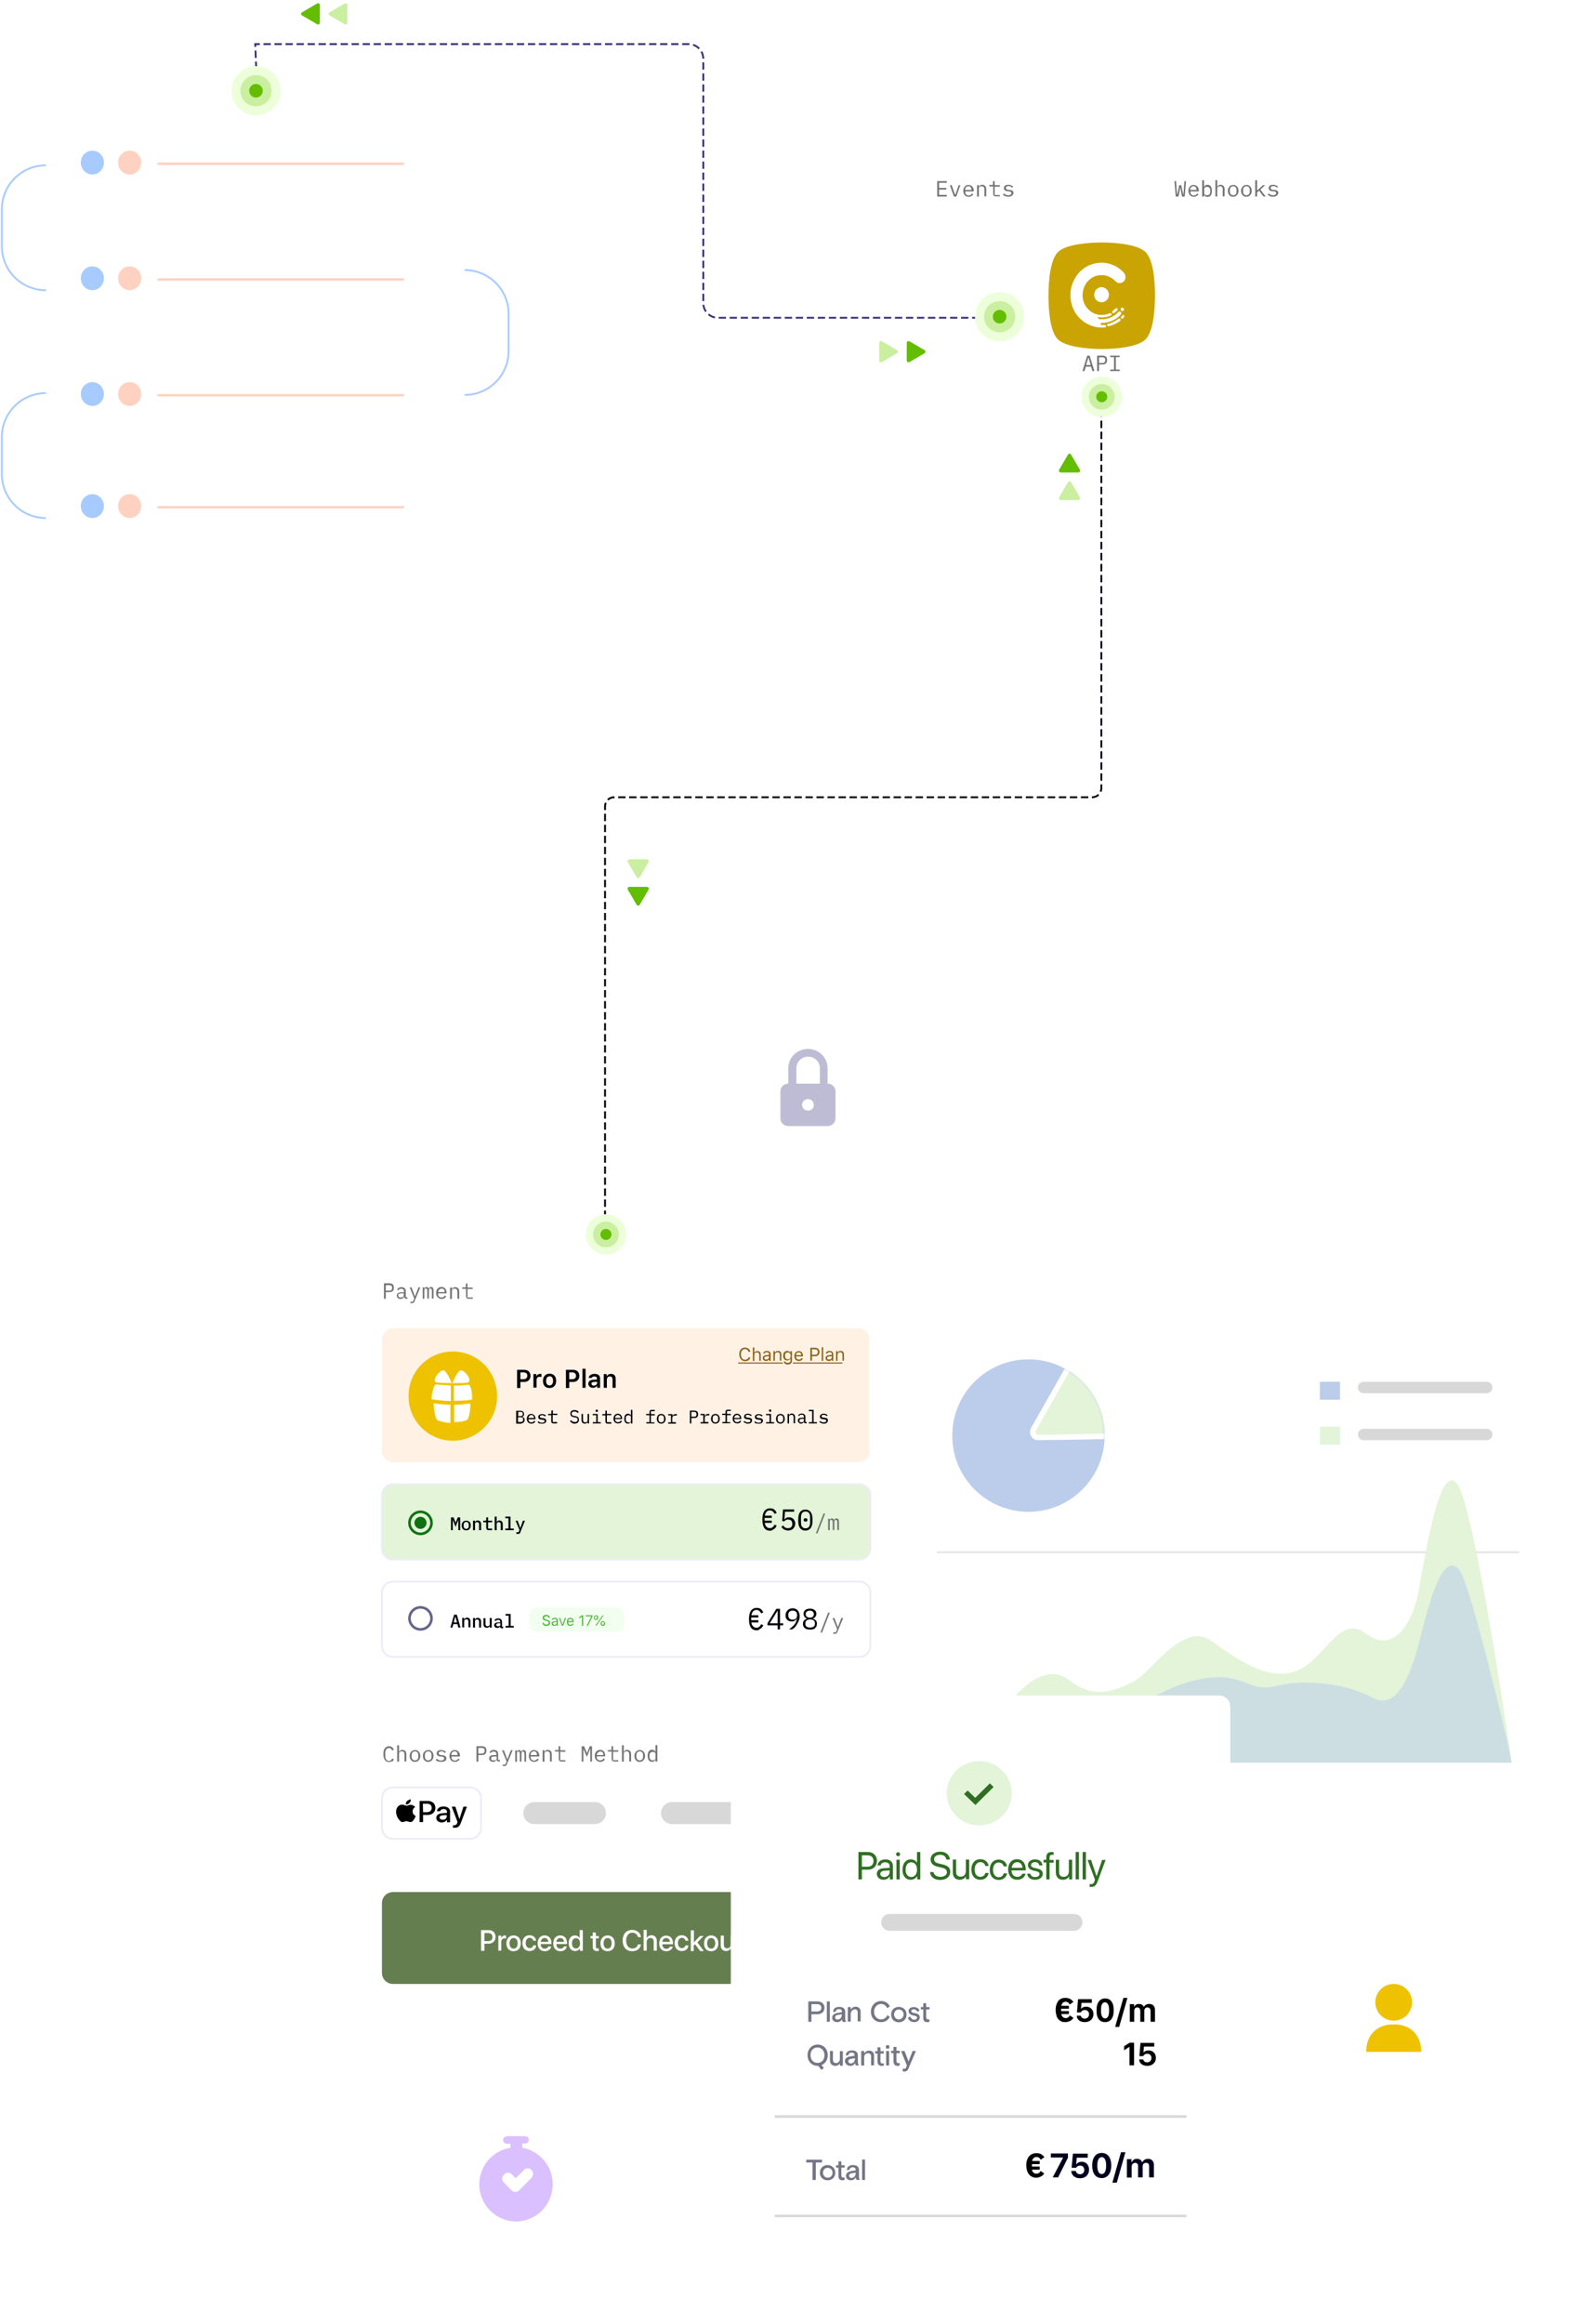 <?xml version="1.0" encoding="utf-8"?>
<!-- Generator: Adobe Illustrator 25.4.1, SVG Export Plug-In . SVG Version: 6.00 Build 0)  -->
<svg version="1.1" id="Layer_1" xmlns="http://www.w3.org/2000/svg" xmlns:xlink="http://www.w3.org/1999/xlink" x="0px" y="0px"
	 viewBox="0 0 867 1265" style="enable-background:new 0 0 867 1265;" xml:space="preserve">
<style type="text/css">
	.st0{fill:#FFFFFF;}
	.st1{fill:#A8CBFF;}
	.st2{fill:#FFD1C1;}
	.st3{fill:none;stroke:#A8CBFF;}
	.st4{fill:none;stroke:#342F75;stroke-linecap:square;stroke-dasharray:3;}
	.st5{fill-rule:evenodd;clip-rule:evenodd;fill:#737373;}
	.st6{fill:#CAA402;}
	.st7{fill-rule:evenodd;clip-rule:evenodd;fill:#FFFFFF;}
	.st8{fill:#EDFFDA;}
	.st9{fill:#CAEFA0;}
	.st10{fill:#63BD00;}
	.st11{fill:none;stroke:#00000A;stroke-linecap:square;stroke-dasharray:3;}
	.st12{fill:#E3F4D8;stroke:#ECECF8;}
	.st13{fill:#FFFFFF;stroke:#ECECF8;}
	.st14{fill-rule:evenodd;clip-rule:evenodd;fill:#00000A;}
	.st15{fill-rule:evenodd;clip-rule:evenodd;fill:#0F7112;}
	.st16{fill:#FFF2E5;}
	.st17{fill-rule:evenodd;clip-rule:evenodd;fill:#8A6116;}
	.st18{fill:#EEC200;}
	.st19{fill-rule:evenodd;clip-rule:evenodd;fill:#FFFFFF;filter:url(#Adobe_OpacityMaskFilter);}
	.st20{mask:url(#mask0_00000181073810889294422230000002345135054053974923_);}
	
		.st21{fill-rule:evenodd;clip-rule:evenodd;fill:#FFFFFF;filter:url(#Adobe_OpacityMaskFilter_00000078750935392217678950000007234071457575056016_);}
	.st22{mask:url(#mask1_00000021080056144681573550000001714541271750299568_);}
	
		.st23{fill-rule:evenodd;clip-rule:evenodd;fill:#FFFFFF;filter:url(#Adobe_OpacityMaskFilter_00000065067194341012258120000004853412741882976668_);}
	.st24{mask:url(#mask2_00000053535222321425465750000013249500353957928880_);}
	.st25{fill-rule:evenodd;clip-rule:evenodd;fill:#64648C;}
	.st26{fill:#F2FFF0;}
	.st27{fill-rule:evenodd;clip-rule:evenodd;fill:#4FB83B;}
	.st28{fill:#D8D8D8;}
	.st29{fill-rule:evenodd;clip-rule:evenodd;}
	.st30{fill:#657E4F;}
	.st31{fill:none;stroke:#E5E5E5;stroke-linecap:square;}
	.st32{fill-rule:evenodd;clip-rule:evenodd;fill:#E3F4D8;}
	.st33{opacity:0.556;fill-rule:evenodd;clip-rule:evenodd;fill:#BBCDEB;enable-background:new    ;}
	.st34{fill:#BBCDEB;}
	.st35{fill:#FFFFFF;filter:url(#Adobe_OpacityMaskFilter_00000072981370560775829310000005383141228430934717_);}
	.st36{mask:url(#mask3_00000153704326043553714500000012172464688195339434_);}
	.st37{fill-rule:evenodd;clip-rule:evenodd;fill:#E3F4D8;stroke:#FFFFFF;stroke-width:3;}
	.st38{fill:#E3F4D8;}
	.st39{fill:#306E24;}
	.st40{fill-rule:evenodd;clip-rule:evenodd;fill:#306E24;}
	.st41{fill-rule:evenodd;clip-rule:evenodd;fill:#00001E;}
	.st42{fill-rule:evenodd;clip-rule:evenodd;fill:#757585;}
	.st43{fill-rule:evenodd;clip-rule:evenodd;fill:#BDBCD4;}
	.st44{fill-rule:evenodd;clip-rule:evenodd;fill:#DBC0FF;}
</style>
<g id="Group_28">
	<g id="Group_24">
		<g id="Rectangle_Copy_46">
			<path class="st0" d="M42,93h193c3.3,0,6,2.7,6,6v34c0,3.3-2.7,6-6,6H42c-3.3,0-6-2.7-6-6V99C36,95.7,38.7,93,42,93z"/>
		</g>
		<g id="Rectangle_Copy_47">
			<path class="st0" d="M42,163h193c3.3,0,6,2.7,6,6v34c0,3.3-2.7,6-6,6H42c-3.3,0-6-2.7-6-6v-34C36,165.7,38.7,163,42,163z"/>
		</g>
		<g id="Rectangle_Copy_48">
			<path class="st0" d="M42,232h193c3.3,0,6,2.7,6,6v34c0,3.3-2.7,6-6,6H42c-3.3,0-6-2.7-6-6v-34C36,234.7,38.7,232,42,232z"/>
		</g>
		<g id="Rectangle_Copy_42">
			<path class="st0" d="M31,63h216c3.3,0,6,2.7,6,6v39c0,3.3-2.7,6-6,6H31c-3.3,0-6-2.7-6-6V69C25,65.7,27.7,63,31,63z"/>
		</g>
		<g id="Rectangle_Copy_43">
			<path class="st0" d="M31,126h216c3.3,0,6,2.7,6,6v39c0,3.3-2.7,6-6,6H31c-3.3,0-6-2.7-6-6v-39C25,128.7,27.7,126,31,126z"/>
		</g>
		<g id="Rectangle_Copy_44">
			<path class="st0" d="M31,189h216c3.3,0,6,2.7,6,6v39c0,3.3-2.7,6-6,6H31c-3.3,0-6-2.7-6-6v-39C25,191.7,27.7,189,31,189z"/>
		</g>
		<g id="Rectangle_Copy_45">
			<path class="st0" d="M31,250h216c3.3,0,6,2.7,6,6v39c0,3.3-2.7,6-6,6H31c-3.3,0-6-2.7-6-6v-39C25,252.7,27.7,250,31,250z"/>
		</g>
		<g id="Group_25">
			<ellipse id="Oval" class="st1" cx="50.3" cy="88.5" rx="6.3" ry="6.5"/>
			<ellipse id="Oval_Copy_2" class="st2" cx="70.6" cy="88.5" rx="6.3" ry="6.5"/>
			<rect id="Rectangle" x="85.8" y="88.5" class="st2" width="134.2" height="1.3"/>
		</g>
		<g id="Group_25_Copy">
			<ellipse id="Oval_2" class="st1" cx="50.3" cy="151.5" rx="6.3" ry="6.5"/>
			<ellipse id="Oval_Copy_2_x5F_2" class="st2" cx="70.6" cy="151.5" rx="6.3" ry="6.5"/>
			<rect id="Rectangle_2" x="85.8" y="151.5" class="st2" width="134.2" height="1.3"/>
		</g>
		<g id="Group_25_Copy_2">
			<ellipse id="Oval_3" class="st1" cx="50.3" cy="214.5" rx="6.3" ry="6.5"/>
			<ellipse id="Oval_Copy_2_x5F_3" class="st2" cx="70.6" cy="214.5" rx="6.3" ry="6.5"/>
			<rect id="Rectangle_3" x="85.8" y="214.5" class="st2" width="134.2" height="1.3"/>
		</g>
		<g id="Group_25_Copy_3">
			<ellipse id="Oval_4" class="st1" cx="50.3" cy="275.5" rx="6.3" ry="6.5"/>
			<ellipse id="Oval_Copy_2_x5F_4" class="st2" cx="70.6" cy="275.5" rx="6.3" ry="6.5"/>
			<rect id="Rectangle_4" x="85.8" y="275.5" class="st2" width="134.2" height="1.3"/>
		</g>
		<path id="Path_3" class="st3" d="M25,90L25,90c-13.3,0-24,10.7-24,24v20c0,13.3,10.7,24,24,24l0,0"/>
		<path id="Path_3_Copy" class="st3" d="M25,214L25,214c-13.3,0-24,10.7-24,24v20c0,13.3,10.7,24,24,24l0,0"/>
		<path id="Path_3_Copy_2" class="st3" d="M253,147L253,147c13.3,0,24,10.7,24,24v20c0,13.3-10.7,24-24,24l0,0"/>
	</g>
	<path id="Path_32_Copy_5" class="st4" d="M140,49l-1-25h236c4.4,0,8,3.6,8,8v133c0,4.4,3.6,8,8,8h149"/>
	<g id="Group_350">
		<g id="Group_351">
			<g id="Rectangle_Copy_22">
				<path class="st0" d="M627,75h82c3.3,0,6,2.7,6,6v42c0,3.3-2.7,6-6,6h-82c-3.3,0-6-2.7-6-6V81C621,77.7,623.7,75,627,75z"/>
			</g>
			<path id="Webhooks" class="st5" d="M659.4,106.3c-0.4,0.6-1,0.9-1.8,0.9c-0.9,0-1.5-0.4-1.9-1.2h0v1h-1v-8.9h1v3.7h0
				c0.4-0.8,1-1.2,1.9-1.2c0.8,0,1.4,0.3,1.8,0.9c0.4,0.6,0.6,1.4,0.6,2.4S659.9,105.7,659.4,106.3z M642.8,102l-1,5h-1.5l-0.7-8.4
				h0.9l0.3,4.8l0.2,2.5h0.1l1.1-5.1h1.1l1.1,5.1h0.1l0.2-2.5l0.3-4.8h0.9l-0.7,8.4h-1.5L642.8,102L642.8,102z M651.7,106.7
				c-0.4,0.3-1,0.4-1.6,0.4c-0.4,0-0.8-0.1-1.2-0.2c-0.4-0.2-0.7-0.4-0.9-0.7c-0.3-0.3-0.4-0.6-0.6-1c-0.1-0.4-0.2-0.8-0.2-1.3
				c0-0.5,0.1-0.9,0.2-1.3s0.3-0.7,0.6-1c0.2-0.3,0.5-0.5,0.9-0.7c0.3-0.2,0.7-0.2,1.2-0.2c0.4,0,0.8,0.1,1.1,0.2
				c0.3,0.2,0.6,0.4,0.9,0.6c0.2,0.3,0.4,0.6,0.6,1c0.1,0.4,0.2,0.8,0.2,1.2v0.5h-4.6v0.3c0,0.3,0,0.5,0.1,0.8
				c0.1,0.2,0.2,0.4,0.4,0.6s0.4,0.3,0.6,0.4c0.2,0.1,0.5,0.1,0.8,0.1c0.4,0,0.8-0.1,1.1-0.3s0.5-0.5,0.7-0.8l0.7,0.5
				C652.4,106.1,652.1,106.5,651.7,106.7z M651.8,103.4h-3.6v-0.1c0-0.3,0-0.5,0.1-0.8c0.1-0.2,0.2-0.4,0.4-0.6s0.4-0.3,0.6-0.4
				s0.5-0.1,0.7-0.1c0.3,0,0.5,0,0.7,0.1c0.2,0.1,0.4,0.2,0.5,0.4c0.1,0.2,0.3,0.4,0.3,0.6c0.1,0.2,0.1,0.5,0.1,0.7V103.4z
				 M657.3,106.3c-0.2,0-0.4,0-0.6-0.1s-0.4-0.1-0.5-0.2c-0.1-0.1-0.3-0.2-0.3-0.4s-0.1-0.3-0.1-0.5v-2.2c0-0.2,0-0.4,0.1-0.5
				c0.1-0.2,0.2-0.3,0.3-0.4c0.1-0.1,0.3-0.2,0.5-0.2s0.4-0.1,0.6-0.1c0.6,0,1,0.2,1.3,0.5c0.3,0.3,0.5,0.8,0.5,1.3v1.1
				c0,0.6-0.2,1-0.5,1.3C658.3,106.1,657.8,106.3,657.3,106.3z M662.9,102.7v4.3h-1v-8.9h1v3.7h0c0.1-0.2,0.1-0.3,0.2-0.4
				s0.2-0.3,0.4-0.4c0.1-0.1,0.3-0.2,0.5-0.3c0.2-0.1,0.4-0.1,0.7-0.1c0.6,0,1.2,0.2,1.6,0.6c0.4,0.4,0.6,1,0.6,1.7v4h-1v-3.8
				c0-0.6-0.1-1-0.4-1.3c-0.2-0.3-0.6-0.4-1.1-0.4c-0.2,0-0.4,0-0.6,0.1c-0.2,0-0.3,0.1-0.5,0.2c-0.1,0.1-0.3,0.2-0.3,0.4
				S662.9,102.5,662.9,102.7z M671.6,107.1c0.4,0,0.8-0.1,1.2-0.2c0.3-0.2,0.6-0.4,0.9-0.7c0.2-0.3,0.4-0.6,0.6-1
				c0.1-0.4,0.2-0.8,0.2-1.3c0-0.5-0.1-0.9-0.2-1.3s-0.3-0.7-0.6-1c-0.2-0.3-0.5-0.5-0.9-0.7c-0.3-0.2-0.7-0.2-1.2-0.2
				c-0.4,0-0.8,0.1-1.2,0.2s-0.6,0.4-0.9,0.7c-0.2,0.3-0.4,0.6-0.6,1s-0.2,0.8-0.2,1.3c0,0.5,0.1,0.9,0.2,1.3c0.1,0.4,0.3,0.7,0.6,1
				c0.2,0.3,0.5,0.5,0.9,0.7S671.2,107.1,671.6,107.1z M670.3,105.8c0.3,0.3,0.8,0.5,1.3,0.5c0.5,0,1-0.2,1.3-0.5s0.5-0.8,0.5-1.5
				v-0.9c0-0.7-0.2-1.2-0.5-1.5s-0.8-0.5-1.3-0.5c-0.5,0-1,0.2-1.3,0.5s-0.5,0.8-0.5,1.5v0.9C669.8,105,670,105.5,670.3,105.8z
				 M678.8,107.1c0.4,0,0.8-0.1,1.2-0.2c0.3-0.2,0.6-0.4,0.9-0.7c0.2-0.3,0.4-0.6,0.6-1c0.1-0.4,0.2-0.8,0.2-1.3
				c0-0.5-0.1-0.9-0.2-1.3s-0.3-0.7-0.6-1c-0.2-0.3-0.5-0.5-0.9-0.7c-0.3-0.2-0.7-0.2-1.2-0.2s-0.8,0.1-1.2,0.2s-0.6,0.4-0.9,0.7
				c-0.2,0.3-0.4,0.6-0.6,1s-0.2,0.8-0.2,1.3c0,0.5,0.1,0.9,0.2,1.3c0.1,0.4,0.3,0.7,0.6,1c0.2,0.3,0.5,0.5,0.9,0.7
				S678.4,107.1,678.8,107.1z M677.5,105.8c0.3,0.3,0.8,0.5,1.3,0.5s1-0.2,1.3-0.5s0.5-0.8,0.5-1.5v-0.9c0-0.7-0.2-1.2-0.5-1.5
				s-0.8-0.5-1.3-0.5s-1,0.2-1.3,0.5c-0.3,0.3-0.5,0.8-0.5,1.5v0.9C677,105,677.2,105.5,677.5,105.8z M684.6,107v-2.2l1.1-1l2.4,3.2
				h1.2l-2.9-3.8l2.6-2.4h-1.2l-2.1,1.9l-1.1,1h0v-5.6h-1v8.9H684.6z M695.2,106.6c-0.5,0.3-1.1,0.5-1.9,0.5c-0.6,0-1.2-0.1-1.7-0.3
				c-0.5-0.2-0.9-0.5-1.2-0.9l0.6-0.6c0.3,0.3,0.6,0.6,1,0.7s0.8,0.3,1.3,0.3c0.5,0,0.9-0.1,1.2-0.3c0.3-0.2,0.5-0.4,0.5-0.8
				c0-0.2,0-0.3-0.1-0.4c-0.1-0.1-0.1-0.2-0.2-0.3s-0.2-0.1-0.3-0.2c-0.1,0-0.3-0.1-0.4-0.1l-1-0.1c-0.2,0-0.4-0.1-0.7-0.1
				s-0.5-0.1-0.7-0.3c-0.2-0.1-0.4-0.3-0.5-0.5c-0.1-0.2-0.2-0.5-0.2-0.8c0-0.3,0.1-0.6,0.2-0.8c0.1-0.2,0.3-0.4,0.5-0.6
				s0.5-0.3,0.8-0.3s0.6-0.1,1-0.1c0.6,0,1,0.1,1.5,0.3c0.4,0.2,0.8,0.4,1.1,0.7l-0.6,0.6c-0.1-0.1-0.2-0.2-0.3-0.3
				c-0.1-0.1-0.2-0.2-0.4-0.3c-0.2-0.1-0.3-0.1-0.5-0.2c-0.2,0-0.4-0.1-0.7-0.1c-0.5,0-0.9,0.1-1.1,0.3c-0.3,0.2-0.4,0.4-0.4,0.7
				c0,0.2,0,0.3,0.1,0.4c0.1,0.1,0.1,0.2,0.2,0.3s0.2,0.1,0.4,0.2c0.1,0,0.3,0.1,0.4,0.1l1,0.1c0.2,0,0.5,0.1,0.7,0.1
				s0.5,0.1,0.7,0.3s0.4,0.3,0.5,0.5c0.1,0.2,0.2,0.5,0.2,0.8C695.9,105.8,695.7,106.3,695.2,106.6z"/>
		</g>
		<g id="Group_352">
			<g id="Rectangle_Copy_23">
				<path class="st0" d="M490,75h82c3.3,0,6,2.7,6,6v42c0,3.3-2.7,6-6,6h-82c-3.3,0-6-2.7-6-6V81C484,77.7,486.7,75,490,75z"/>
			</g>
			<path id="Events" class="st5" d="M515.6,107v-0.9h-4.2v-2.9h4v-0.9h-4v-2.8h4.2v-0.9h-5.2v8.4H515.6z M520.8,107l2.2-6.2h-0.9
				l-0.9,2.6l-1,2.8h0l-1-2.8l-0.9-2.6h-1l2.2,6.2H520.8z M529.1,106.7c-0.4,0.3-0.9,0.4-1.6,0.4c-0.4,0-0.8-0.1-1.2-0.2
				s-0.7-0.4-0.9-0.7c-0.3-0.3-0.4-0.6-0.6-1c-0.1-0.4-0.2-0.8-0.2-1.3c0-0.5,0.1-0.9,0.2-1.3c0.1-0.4,0.3-0.7,0.6-1
				c0.2-0.3,0.5-0.5,0.9-0.7c0.3-0.2,0.7-0.2,1.2-0.2c0.4,0,0.8,0.1,1.1,0.2c0.3,0.2,0.6,0.4,0.9,0.6c0.2,0.3,0.4,0.6,0.6,1
				c0.1,0.4,0.2,0.8,0.2,1.2v0.5h-4.6v0.3c0,0.3,0,0.5,0.1,0.8c0.1,0.2,0.2,0.4,0.4,0.6s0.4,0.3,0.6,0.4c0.2,0.1,0.5,0.1,0.8,0.1
				c0.4,0,0.8-0.1,1.1-0.3s0.5-0.5,0.7-0.8l0.7,0.5C529.8,106.1,529.5,106.5,529.1,106.7z M529.2,103.4h-3.6v-0.1
				c0-0.3,0-0.5,0.1-0.8c0.1-0.2,0.2-0.4,0.4-0.6s0.4-0.3,0.6-0.4s0.5-0.1,0.7-0.1c0.3,0,0.5,0,0.7,0.1c0.2,0.1,0.4,0.2,0.5,0.4
				c0.1,0.2,0.3,0.4,0.3,0.6c0.1,0.2,0.1,0.5,0.1,0.7V103.4z M533.1,102.7v4.3h-1v-6.2h1v1h0c0.1-0.2,0.1-0.3,0.2-0.4
				s0.2-0.3,0.4-0.4c0.1-0.1,0.3-0.2,0.5-0.3c0.2-0.1,0.4-0.1,0.7-0.1c0.6,0,1.2,0.2,1.6,0.6c0.4,0.4,0.6,1,0.6,1.7v4h-1v-3.8
				c0-0.6-0.1-1-0.4-1.3c-0.2-0.3-0.6-0.4-1.1-0.4c-0.2,0-0.4,0-0.6,0.1c-0.2,0-0.3,0.1-0.5,0.2c-0.1,0.1-0.3,0.2-0.3,0.4
				S533.1,102.5,533.1,102.7z M544.5,107v-0.8h-2.8v-4.6h2.8v-0.8h-2.8v-2.2h-0.9v1.6c0,0.2,0,0.4-0.1,0.4c-0.1,0.1-0.2,0.1-0.4,0.1
				h-1.5v0.8h2.1v4c0,0.4,0.1,0.8,0.3,1c0.2,0.3,0.6,0.4,1,0.4H544.5z M551,106.6c-0.5,0.3-1.1,0.5-1.9,0.5c-0.6,0-1.2-0.1-1.7-0.3
				c-0.5-0.2-0.9-0.5-1.2-0.9l0.6-0.6c0.3,0.3,0.6,0.6,1,0.7c0.4,0.2,0.8,0.3,1.3,0.3c0.5,0,0.9-0.1,1.2-0.3
				c0.3-0.2,0.5-0.4,0.5-0.8c0-0.2,0-0.3-0.1-0.4c-0.1-0.1-0.1-0.2-0.2-0.3s-0.2-0.1-0.3-0.2c-0.1,0-0.3-0.1-0.4-0.1l-1-0.1
				c-0.2,0-0.5-0.1-0.7-0.1s-0.5-0.1-0.7-0.3c-0.2-0.1-0.4-0.3-0.5-0.5c-0.1-0.2-0.2-0.5-0.2-0.8c0-0.3,0.1-0.6,0.2-0.8
				c0.1-0.2,0.3-0.4,0.5-0.6s0.5-0.3,0.8-0.3s0.6-0.1,1-0.1c0.6,0,1,0.1,1.5,0.3c0.4,0.2,0.8,0.4,1.1,0.7l-0.6,0.6
				c-0.1-0.1-0.2-0.2-0.3-0.3c-0.1-0.1-0.2-0.2-0.4-0.3c-0.2-0.1-0.3-0.1-0.5-0.2c-0.2,0-0.4-0.1-0.7-0.1c-0.5,0-0.9,0.1-1.1,0.3
				s-0.4,0.4-0.4,0.7c0,0.2,0,0.3,0.1,0.4c0.1,0.1,0.1,0.2,0.2,0.3s0.2,0.1,0.4,0.2c0.1,0,0.3,0.1,0.4,0.1l1,0.1
				c0.2,0,0.5,0.1,0.7,0.1c0.2,0.1,0.5,0.1,0.7,0.3s0.4,0.3,0.5,0.5c0.1,0.2,0.2,0.5,0.2,0.8C551.7,105.8,551.5,106.3,551,106.6z"/>
		</g>
		<g id="Rectangle_5">
			<path class="st0" d="M562,114h75c6.6,0,12,5.4,12,12v75c0,6.6-5.4,12-12,12h-75c-6.6,0-12-5.4-12-12v-75
				C550,119.4,555.4,114,562,114z"/>
		</g>
		<path id="API" class="st5" d="M590.6,202l0.7-2.4h2.9l0.7,2.4h1.1l-2.6-8.4h-1.3l-2.6,8.4H590.6z M594,198.7h-2.5l1.2-4h0.1
			L594,198.7z M598.5,198.4v3.6h-1v-8.4h3c0.8,0,1.4,0.2,1.8,0.6c0.4,0.4,0.6,1,0.6,1.8c0,0.8-0.2,1.4-0.6,1.8
			c-0.4,0.4-1,0.6-1.8,0.6H598.5z M600.5,197.6h-2v-3.1h2c0.4,0,0.8,0.1,1,0.3c0.2,0.2,0.4,0.5,0.4,0.9v0.6c0,0.4-0.1,0.7-0.4,0.9
			C601.3,197.5,600.9,197.6,600.5,197.6z M609.8,201.2v0.8h-5.2v-0.8h2.1v-6.8h-2.1v-0.8h5.2v0.8h-2.1v6.8H609.8z"/>
		<g id="Chargebee-_logo">
			<path id="Fill-1" class="st6" d="M600,132c-7.2,0-19.6,1-23.8,5.2c-4.4,4.3-5.2,16.5-5.2,23.8c0,7.3,0.7,19.5,5.2,23.8
				c4.2,4.1,16.6,5.2,23.8,5.2s19.6-1,23.8-5.2c4.4-4.3,5.2-16.5,5.2-23.8c0-7.3-0.7-19.5-5.2-23.8C619.6,133,607.2,132,600,132z"/>
			<path id="Combined-Shape" class="st7" d="M602.3,143.2c-0.9-0.1-1.7-0.2-2.6-0.2c-0.8,0-1.5,0.1-2.3,0.2
				c-0.8,0.1-1.5,0.3-2.2,0.5c-0.7,0.2-1.5,0.5-2.2,0.8c-0.7,0.3-1.4,0.7-2,1.1c-0.7,0.4-1.3,0.9-1.9,1.4c-0.6,0.5-1.2,1.1-1.7,1.7
				c-0.5,0.6-1,1.2-1.4,1.9c-0.4,0.6-0.8,1.3-1.2,2c-0.3,0.7-0.6,1.4-0.9,2.2c-0.3,0.7-0.5,1.5-0.6,2.3c-0.2,0.8-0.3,1.6-0.3,2.4
				c-0.1,0.8,0,1.6,0,2.4c0.1,0.8,0.2,1.6,0.3,2.4c0.2,0.8,0.4,1.5,0.6,2.3c0.3,0.7,0.6,1.5,0.9,2.2c0.4,0.7,0.7,1.4,1.2,2
				c0.4,0.7,0.9,1.3,1.5,1.9c0.5,0.6,1.1,1.1,1.7,1.6c0.6,0.5,1.2,1,1.9,1.4c0.6,0.4,1.3,0.8,2,1.1c0.7,0.3,1.4,0.6,2.1,0.8
				c0.7,0.2,1.5,0.4,2.2,0.5c0.8,0.1,1.5,0.2,2.3,0.2c0.5,0,0.9,0,1.4,0c0.2,0,0.4,0,0.7-0.1c0.2,0,0.3-0.1,0.4-0.2
				c0.2-0.3,0.2-0.7,0-0.9c-0.1-0.1-0.3-0.2-0.4-0.2c-0.1,0-0.1,0-0.2,0c0,0-0.1,0-0.1,0c-0.1,0-0.1,0-0.2,0c0,0-0.1,0-0.1,0
				c-0.4,0-0.9,0.1-1.3,0c0,0-0.1,0-0.1,0l-0.1,0c0,0,0,0,0,0l0,0c0,0,0-0.1,0-0.1l0,0c0-0.1-0.1-0.2-0.1-0.3
				c-0.1-0.2-0.1-0.4-0.2-0.7c1,0,1.9,0,2.9-0.2c0.9-0.1,1.8-0.4,2.6-0.7c0.9-0.3,1.7-0.7,2.5-1.2c0.8-0.5,1.5-1,2.2-1.7
				c0.2-0.2,0.3-0.3,0.5-0.5c0.1-0.1,0.2-0.2,0.2-0.2l0,0c0.1-0.1,0.2-0.2,0.2-0.2c0.2-0.4,0.2-0.9-0.1-1.2
				c-0.3-0.3-0.8-0.4-1.1-0.2c-0.1,0.1-0.3,0.2-0.4,0.3c0,0-0.1,0.1-0.1,0.1c-0.2,0.2-0.3,0.3-0.5,0.5c-0.7,0.6-1.4,1.2-2.2,1.6
				c-0.8,0.4-1.6,0.8-2.5,1.1c-0.9,0.3-1.8,0.4-2.7,0.5c-0.5,0-1,0-1.5,0c-0.3,0-0.6,0-0.8-0.1c0,0,0,0,0,0l0,0c0,0,0,0-0.1,0
				c0,0,0,0,0-0.1l0,0c0,0,0,0,0,0l-0.1-0.1l-0.1-0.1c-0.1-0.1-0.1-0.2-0.2-0.3c-0.1-0.2-0.3-0.4-0.5-0.6c0.8,0.2,1.6,0.3,2.4,0.3
				c0.8,0,1.5-0.1,2.3-0.2c0.7-0.1,1.5-0.4,2.2-0.7c0.2-0.1,0.3-0.1,0.5-0.2l0,0c0.1-0.1,0.2-0.2,0.3-0.3c0.1-0.3,0.1-0.6-0.2-0.8
				c-0.1-0.1-0.2-0.1-0.4-0.1c-0.1,0-0.3,0.1-0.4,0.1l0,0l0,0c0,0-0.1,0-0.1,0c-0.3,0.2-0.7,0.3-1.1,0.4c-0.7,0.2-1.5,0.4-2.2,0.4
				c-0.8,0.1-1.5,0.1-2.3,0c-0.7-0.1-1.4-0.3-2.1-0.5c-0.7-0.3-1.4-0.6-2-1c-0.6-0.4-1.2-0.9-1.7-1.4c-0.5-0.5-1-1.1-1.5-1.8
				c-0.4-0.6-0.8-1.3-1-2c-0.3-0.7-0.5-1.4-0.6-2.2c-0.1-0.8-0.2-1.5-0.1-2.3c0-0.8,0.1-1.5,0.3-2.2c0.2-0.7,0.4-1.4,0.7-2.1
				c0.3-0.6,0.6-1.2,1-1.8c0.4-0.5,0.8-1,1.3-1.5c0.5-0.4,1-0.9,1.5-1.2c0.5-0.4,1.1-0.7,1.7-0.9l0.2-0.1c0.2-0.1,0.4-0.1,0.5-0.2
				l0.1,0l0,0l0,0l0,0c-0.5,0.2-1.6,0.5,0,0l0.1,0l0,0l0,0l0.1,0l0,0l-0.1,0c0.9-0.3,1.8-0.4,2.7-0.4c0.8,0,1.6,0,2.3,0.2
				c0.7,0.1,1.5,0.4,2.1,0.7c0.7,0.3,1.3,0.7,2,1.2c0.3,0.2,0.6,0.5,0.9,0.7c0.1,0.1,0.2,0.2,0.3,0.3l0,0l0,0l0,0l0,0
				c0.2,0.2,0.3,0.4,0.5,0.5c0.6,0.5,1.4,0.8,2.1,0.7c0.8,0,1.5-0.4,2.1-0.9c0.5-0.5,0.8-1.1,0.9-1.8c0.1-0.7,0-1.4-0.2-2
				c-0.3-0.7-0.9-1.2-1.4-1.7l0,0c-0.6-0.6-1.2-1.1-1.9-1.6c-0.7-0.5-1.4-0.9-2.1-1.3c-0.8-0.4-1.6-0.7-2.4-1
				C604,143.5,603.2,143.3,602.3,143.2z M609.9,173.5c-0.1-0.1-0.2-0.1-0.4-0.1c-0.1,0-0.2,0.1-0.4,0.2c-0.5,0.4-1,0.7-1.5,1
				c-1,0.6-2.1,1.1-3.2,1.5c-0.3,0.1-0.6,0.2-0.9,0.2l0,0c-0.1,0-0.2,0.1-0.3,0.1c-0.1,0.1-0.2,0.2-0.2,0.3
				c-0.1,0.2-0.1,0.5,0.1,0.7c0.1,0.1,0.2,0.2,0.3,0.2c0.1,0,0.3,0,0.4,0c1.2-0.3,2.3-0.7,3.4-1.2c0.5-0.3,1.1-0.6,1.6-0.9
				c0.3-0.2,0.5-0.3,0.8-0.5c0.1-0.1,0.2-0.2,0.4-0.3l0,0l0,0c0.1-0.1,0.2-0.1,0.2-0.2c0.1-0.1,0.1-0.2,0.1-0.4
				C610.2,173.8,610.1,173.6,609.9,173.5z M611.7,171.5c0.3,0,0.6,0.3,0.6,0.6c0,0.3-0.2,0.4-0.3,0.6l0,0.1
				c-0.1,0.1-0.2,0.2-0.2,0.2c0,0-0.1,0.1-0.1,0.1c-0.1,0.1-0.1,0.1-0.2,0.2c-0.1,0.1-0.3,0.2-0.5,0.2c-0.2,0-0.3-0.1-0.4-0.2
				c-0.1-0.1-0.2-0.3-0.1-0.5c0-0.1,0-0.2,0.1-0.3c0-0.1,0.1-0.1,0.1-0.2c0,0,0,0,0.1-0.1c0.2-0.2,0.3-0.3,0.5-0.5l0,0l0,0
				c0.1-0.1,0.1-0.1,0.2-0.2C611.5,171.5,611.6,171.5,611.7,171.5z M608.2,167.8c-0.2-0.1-0.5-0.1-0.7,0.1c-0.1,0.1-0.1,0.1-0.2,0.2
				c0,0-0.1,0.1-0.1,0.1c-0.1,0.1-0.2,0.2-0.3,0.3c-0.2,0.2-0.5,0.4-0.7,0.6c0,0-0.1,0.1-0.1,0.1c-0.2,0.1-0.4,0.3-0.4,0.5
				c-0.1,0.2,0,0.5,0.2,0.7c0.2,0.2,0.5,0.2,0.7,0.1c0.1-0.1,0.2-0.1,0.3-0.2l0,0l0,0c0,0,0.1,0,0.1-0.1c0.1-0.1,0.3-0.2,0.4-0.3
				c0.3-0.2,0.5-0.5,0.8-0.7l0.1-0.1l0,0l0,0c0.1-0.1,0.2-0.2,0.3-0.3c0.1-0.1,0.2-0.3,0.2-0.4C608.5,168.1,608.4,167.9,608.2,167.8
				z M611.4,167.5c0.4,0.1,0.7,0.5,0.7,0.9c0,0.4-0.2,0.8-0.6,0.9c-0.4,0.1-0.8,0-1-0.3c-0.2-0.3-0.3-0.8-0.1-1.1
				C610.6,167.6,611,167.4,611.4,167.5z M602.8,157.6c-0.6-0.6-1.3-1-2.1-1.2c-0.8-0.2-1.7-0.1-2.4,0.3c-0.7,0.3-1.4,0.9-1.8,1.6
				c-0.4,0.7-0.6,1.6-0.6,2.5c0.1,0.8,0.4,1.7,0.9,2.3c0.5,0.6,1.2,1.1,2,1.3c0.8,0.2,1.7,0.2,2.5-0.1c0.8-0.3,1.4-0.8,1.9-1.5
				c0.5-0.7,0.7-1.5,0.7-2.4c0-0.2,0-0.4,0-0.6C603.7,159,603.3,158.2,602.8,157.6z"/>
		</g>
	</g>
	<g id="Group-27-4_Copy">
		<circle id="Oval-10" class="st8" cx="139.4" cy="49.4" r="13.4"/>
		<circle id="Oval-11" class="st9" cx="139.4" cy="49.4" r="8.5"/>
		<circle id="Oval-12" class="st10" cx="139.4" cy="49.4" r="3.7"/>
	</g>
	<g id="Group-27-4_Copy_2">
		<circle id="Oval-10_2" class="st8" cx="544.4" cy="172.4" r="13.4"/>
		<circle id="Oval-11_2" class="st9" cx="544.4" cy="172.4" r="8.5"/>
		<circle id="Oval-12_2" class="st10" cx="544.4" cy="172.4" r="3.7"/>
	</g>
	<path id="Path_32_Copy_14" class="st11" d="M599.8,217.5V429c0,2.8-2.2,5-5,5H334.5c-2.8,0-5,2.2-5,5v228"/>
	<g id="Group_353">
		<path id="Polygon_1" class="st10" d="M581.6,247.5c0.4-0.7,1.3-0.7,1.7,0l4.8,8.2c0.4,0.7-0.1,1.5-0.9,1.5h-9.5
			c-0.8,0-1.3-0.8-0.9-1.5L581.6,247.5z"/>
		<path id="Polygon_2" class="st9" d="M581.6,262.5c0.4-0.7,1.3-0.7,1.7,0l4.8,8.2c0.4,0.7-0.1,1.5-0.9,1.5h-9.5
			c-0.8,0-1.3-0.8-0.9-1.5L581.6,262.5z"/>
	</g>
	<g id="Group_355">
		<path id="Polygon_1_x5F_2" class="st10" d="M503.5,190.6c0.7,0.4,0.7,1.3,0,1.7l-8.2,4.8c-0.7,0.4-1.5-0.1-1.5-0.9v-9.5
			c0-0.8,0.8-1.3,1.5-0.9L503.5,190.6z"/>
		<path id="Polygon_2_x5F_2" class="st9" d="M488.5,190.6c0.7,0.4,0.7,1.3,0,1.7l-8.2,4.8c-0.7,0.4-1.5-0.1-1.5-0.9v-9.5
			c0-0.8,0.8-1.3,1.5-0.9L488.5,190.6z"/>
	</g>
	<g id="Group_356">
		<path id="Polygon_1_x5F_3" class="st10" d="M164.5,8.4c-0.7-0.4-0.7-1.3,0-1.7l8.2-4.8c0.7-0.4,1.5,0.1,1.5,0.9v9.5
			c0,0.8-0.8,1.3-1.5,0.9L164.5,8.4z"/>
		<path id="Polygon_2_x5F_3" class="st9" d="M179.5,8.4c-0.7-0.4-0.7-1.3,0-1.7l8.2-4.8c0.7-0.4,1.5,0.1,1.5,0.9v9.5
			c0,0.8-0.8,1.3-1.5,0.9L179.5,8.4z"/>
	</g>
	<g id="Group_354">
		<path id="Polygon_1_x5F_4" class="st10" d="M348.4,492.5c-0.4,0.7-1.3,0.7-1.7,0l-4.8-8.2c-0.4-0.7,0.1-1.5,0.9-1.5h9.5
			c0.8,0,1.3,0.8,0.9,1.5L348.4,492.5z"/>
		<path id="Polygon_2_x5F_4" class="st9" d="M348.4,477.5c-0.4,0.7-1.3,0.7-1.7,0l-4.8-8.2c-0.4-0.7,0.1-1.5,0.9-1.5h9.5
			c0.8,0,1.3,0.8,0.9,1.5L348.4,477.5z"/>
	</g>
	<g id="Group-27-4_Copy_3">
		<circle id="Oval-10_3" class="st8" cx="600" cy="216" r="11"/>
		<circle id="Oval-11_3" class="st9" cx="600" cy="216" r="7"/>
		<circle id="Oval-12_3" class="st10" cx="600" cy="216" r="3"/>
	</g>
	<g id="Group_22">
		<g id="Group_48">
			<g id="Rectangle_6">
				<path class="st0" d="M192,673h296c3.3,0,6,2.7,6,6v415c0,3.3-2.7,6-6,6H192c-3.3,0-6-2.7-6-6V679C186,675.7,188.7,673,192,673z"
					/>
			</g>
			<path id="Rectangle_7" class="st12" d="M214,808h254c3.3,0,6,2.7,6,6v29c0,3.3-2.7,6-6,6H214c-3.3,0-6-2.7-6-6v-29
				C208,810.7,210.7,808,214,808z"/>
			<path id="Rectangle_Copy_5" class="st13" d="M214,861h254c3.3,0,6,2.7,6,6v29c0,3.3-2.7,6-6,6H214c-3.3,0-6-2.7-6-6v-29
				C208,863.7,210.7,861,214,861z"/>
			<g id="_x24_50_x2F_m">
				<path id="_x24_50" class="st14" d="M429.2,833.2c0.6,0,1.1-0.1,1.6-0.3c0.5-0.2,0.9-0.4,1.2-0.8c0.3-0.3,0.6-0.7,0.8-1.2
					c0.2-0.5,0.3-1,0.3-1.5c0-0.5-0.1-1-0.3-1.4c-0.2-0.4-0.4-0.8-0.7-1.1c-0.3-0.3-0.7-0.5-1.1-0.7c-0.4-0.2-0.9-0.2-1.4-0.2
					c-0.6,0-1.1,0.1-1.4,0.3c-0.3,0.2-0.7,0.5-0.9,0.9h-0.1l0.3-4.3h5v-1.2h-6.1L426,828l1.1,0.2c0.2-0.3,0.5-0.5,0.8-0.7
					c0.3-0.2,0.7-0.3,1.2-0.3c0.8,0,1.4,0.2,1.8,0.6c0.4,0.4,0.6,1,0.6,1.7v0.1c0,0.7-0.2,1.3-0.6,1.7c-0.4,0.4-1,0.6-1.8,0.6
					c-0.3,0-0.6,0-0.9-0.1c-0.3-0.1-0.5-0.2-0.7-0.3c-0.2-0.1-0.4-0.3-0.5-0.5c-0.2-0.2-0.3-0.4-0.5-0.6l-1,0.8
					c0.2,0.2,0.4,0.5,0.6,0.7c0.2,0.2,0.5,0.4,0.7,0.6c0.3,0.2,0.6,0.3,1,0.4C428.3,833.1,428.7,833.2,429.2,833.2z M440.4,832.8
					c-0.5,0.3-1.1,0.4-1.8,0.4c-0.7,0-1.3-0.1-1.8-0.4c-0.5-0.3-0.9-0.6-1.2-1.1c-0.3-0.5-0.6-1.1-0.7-1.8c-0.1-0.7-0.2-1.5-0.2-2.4
					c0-0.9,0.1-1.7,0.2-2.4c0.1-0.7,0.4-1.3,0.7-1.8c0.3-0.5,0.7-0.9,1.2-1.1c0.5-0.3,1.1-0.4,1.8-0.4c0.7,0,1.3,0.1,1.8,0.4
					c0.5,0.3,0.9,0.6,1.2,1.1c0.3,0.5,0.6,1.1,0.7,1.8c0.1,0.7,0.2,1.5,0.2,2.4c0,0.9-0.1,1.7-0.2,2.4c-0.1,0.7-0.4,1.3-0.7,1.8
					C441.3,832.2,440.9,832.5,440.4,832.8z M438.7,832c-0.4,0-0.8-0.1-1.2-0.3c-0.3-0.2-0.6-0.4-0.8-0.7c-0.2-0.3-0.3-0.7-0.4-1.2
					c-0.1-0.5-0.1-1-0.1-1.5v-1.8c0-0.6,0-1.1,0.1-1.5c0.1-0.5,0.2-0.8,0.4-1.2c0.2-0.3,0.5-0.6,0.8-0.7c0.3-0.2,0.7-0.3,1.2-0.3
					s0.8,0.1,1.2,0.3c0.3,0.2,0.6,0.4,0.8,0.7c0.2,0.3,0.3,0.7,0.4,1.2c0.1,0.5,0.1,1,0.1,1.5v1.8c0,0.6,0,1.1-0.1,1.5
					c-0.1,0.5-0.2,0.8-0.4,1.2c-0.2,0.3-0.5,0.6-0.8,0.7C439.5,831.9,439.1,832,438.7,832z M439.5,828.1c-0.1,0.2-0.4,0.2-0.8,0.2
					c-0.4,0-0.6-0.1-0.8-0.2c-0.1-0.1-0.2-0.3-0.2-0.5v-0.4c0-0.2,0.1-0.4,0.2-0.5c0.1-0.1,0.4-0.2,0.8-0.2c0.4,0,0.6,0.1,0.8,0.2
					c0.1,0.2,0.2,0.3,0.2,0.5v0.4C439.7,827.8,439.6,828,439.5,828.1z"/>
				<path id="_x2F_m" class="st5" d="M449.4,823.9l-4.2,10.8h-0.9l4.2-10.8H449.4z M451.9,828.5v4.5H451v-6.2h0.9v0.7h0
					c0.1-0.2,0.2-0.4,0.4-0.6c0.2-0.2,0.4-0.3,0.8-0.3c0.4,0,0.6,0.1,0.8,0.3c0.2,0.2,0.3,0.4,0.3,0.7h0c0.1-0.3,0.3-0.5,0.5-0.7
					c0.2-0.2,0.5-0.3,0.9-0.3c0.5,0,0.8,0.2,1,0.5s0.3,0.9,0.3,1.5v4.3h-0.9v-4.1c0-0.5-0.1-0.9-0.2-1.1s-0.3-0.3-0.6-0.3
					c-0.3,0-0.5,0.1-0.6,0.2s-0.2,0.4-0.2,0.8v4.5h-0.9v-4.1c0-0.5-0.1-0.9-0.2-1.1s-0.3-0.3-0.6-0.3c-0.3,0-0.5,0.1-0.6,0.2
					S451.9,828.1,451.9,828.5z"/>
			</g>
			<path id="Monthly" class="st14" d="M270.5,829.5v3.5h-1.1v-7.4h1.1v3.1h0c0.1-0.1,0.1-0.3,0.2-0.4c0.1-0.1,0.2-0.2,0.3-0.3
				c0.1-0.1,0.3-0.2,0.4-0.2c0.2-0.1,0.3-0.1,0.6-0.1c0.5,0,0.9,0.2,1.3,0.5c0.3,0.3,0.5,0.8,0.5,1.5v3.3h-1.1v-3.2
				c0-0.8-0.4-1.2-1.1-1.2c-0.1,0-0.3,0-0.4,0.1c-0.1,0-0.3,0.1-0.4,0.2c-0.1,0.1-0.2,0.2-0.3,0.3
				C270.6,829.2,270.5,829.4,270.5,829.5z M246.6,829.7v3.3h-1v-7h1.4l1.1,2.8h0.1l1.1-2.8h1.3v7h-1v-3.3l0-2.1h-0.1l-1.4,3.6
				l-1.4-3.6h-0.1L246.6,829.7z M254.9,832.9c-0.3,0.1-0.6,0.2-1,0.2c-0.4,0-0.7-0.1-1-0.2c-0.3-0.1-0.6-0.3-0.8-0.5
				c-0.2-0.2-0.4-0.5-0.5-0.9c-0.1-0.3-0.2-0.7-0.2-1.1c0-0.4,0.1-0.8,0.2-1.1c0.1-0.3,0.3-0.6,0.5-0.8c0.2-0.2,0.5-0.4,0.8-0.5
				c0.3-0.1,0.6-0.2,1-0.2c0.4,0,0.7,0.1,1,0.2c0.3,0.1,0.6,0.3,0.8,0.5c0.2,0.2,0.4,0.5,0.5,0.8c0.1,0.3,0.2,0.7,0.2,1.1
				c0,0.4-0.1,0.8-0.2,1.1c-0.1,0.3-0.3,0.6-0.5,0.9C255.5,832.6,255.2,832.8,254.9,832.9z M253.9,832.3c-0.4,0-0.7-0.1-1-0.4
				c-0.2-0.2-0.4-0.6-0.4-1.1V830c0-0.5,0.1-0.8,0.4-1.1c0.2-0.2,0.6-0.4,1-0.4c0.4,0,0.7,0.1,1,0.4c0.2,0.2,0.4,0.6,0.4,1.1v0.8
				c0,0.5-0.1,0.8-0.4,1.1C254.6,832.1,254.3,832.3,253.9,832.3z M258.7,829.5v3.5h-1.1v-5.2h1.1v0.9h0c0.1-0.1,0.1-0.3,0.2-0.4
				c0.1-0.1,0.2-0.2,0.3-0.3c0.1-0.1,0.3-0.2,0.4-0.2c0.2-0.1,0.3-0.1,0.6-0.1c0.5,0,0.9,0.2,1.3,0.5c0.3,0.3,0.5,0.8,0.5,1.5v3.3
				h-1.1v-3.2c0-0.8-0.4-1.2-1.1-1.2c-0.1,0-0.3,0-0.4,0.1c-0.1,0-0.3,0.1-0.4,0.2c-0.1,0.1-0.2,0.2-0.3,0.3
				C258.8,829.2,258.7,829.4,258.7,829.5z M268,833v-0.9h-2.2v-3.4h2.2v-0.9h-2.2V826h-1v1.3c0,0.2,0,0.3-0.1,0.4
				c-0.1,0.1-0.2,0.1-0.4,0.1h-1.1v0.9h1.6v3c0,0.4,0.1,0.7,0.3,0.9c0.2,0.2,0.5,0.4,1,0.4H268z M279.8,833v-0.9H278v-6.5h-2.8v0.9
				h1.7v5.6h-1.7v0.9H279.8z M283,834.8c-0.2,0.2-0.5,0.2-0.9,0.2h-0.9v-0.9h1.2l0.5-1.2l-2.1-5.1h1.1l0.8,2.2l0.6,1.8h0.1l0.6-1.8
				l0.8-2.2h1.1l-2.5,6.2C283.4,834.3,283.2,834.6,283,834.8z"/>
			<g id="radio_x5F_button_x5F_checked-24px__x28_1_x29_">
				<path id="Shape" class="st15" d="M229,822.3c-3.7,0-6.7,3-6.7,6.7s3,6.7,6.7,6.7s6.7-3,6.7-6.7S232.7,822.3,229,822.3z
					 M229,825.7c-1.8,0-3.3,1.5-3.3,3.3s1.5,3.3,3.3,3.3s3.3-1.5,3.3-3.3S230.8,825.7,229,825.7z M223.7,829c0,2.9,2.4,5.3,5.3,5.3
					s5.3-2.4,5.3-5.3c0-2.9-2.4-5.3-5.3-5.3S223.7,826.1,223.7,829z"/>
			</g>
			<g id="_x24_498_x2F_y">
				<path id="_x24_498" class="st14" d="M424.8,884.8v2.2h-1.3v-2.2H418v-1.2l4.8-7.8h2v7.9h1.7v1.1H424.8z M423.5,883.7h-4.3
					l4.2-6.8h0.1V883.7z M432.8,885.9c-0.5,0.5-0.9,0.8-1.4,1.1h-1.7c0.6-0.4,1.1-0.9,1.6-1.3c0.5-0.4,0.9-0.8,1.3-1.3
					c0.4-0.5,0.7-0.9,0.9-1.5c0.2-0.5,0.4-1.1,0.6-1.8l-0.1,0c-0.3,0.5-0.6,0.8-1.1,1.1s-1,0.5-1.7,0.5c-0.5,0-0.9-0.1-1.4-0.2
					c-0.4-0.2-0.8-0.4-1.1-0.7c-0.3-0.3-0.5-0.7-0.7-1.1c-0.2-0.4-0.2-0.9-0.2-1.4c0-0.5,0.1-1,0.3-1.5c0.2-0.5,0.4-0.8,0.8-1.2
					c0.3-0.3,0.7-0.6,1.2-0.8c0.5-0.2,1-0.3,1.5-0.3c0.6,0,1.1,0.1,1.6,0.3c0.5,0.2,0.9,0.5,1.2,0.8c0.3,0.4,0.6,0.8,0.8,1.4
					c0.2,0.5,0.3,1.1,0.3,1.8c0,0.8-0.1,1.6-0.4,2.3c-0.3,0.7-0.6,1.4-1,2C433.7,884.9,433.3,885.4,432.8,885.9z M431.7,881.7
					c-0.8,0-1.4-0.2-1.8-0.6c-0.4-0.4-0.6-1-0.6-1.8v-0.1c0-0.8,0.2-1.3,0.6-1.8c0.4-0.4,1-0.6,1.8-0.6s1.4,0.2,1.8,0.6
					c0.4,0.4,0.6,1,0.6,1.8v0.1c0,0.8-0.2,1.3-0.6,1.8C433,881.5,432.4,881.7,431.7,881.7z M442.8,886.9c-0.5,0.2-1.1,0.2-1.7,0.2
					c-0.7,0-1.2-0.1-1.7-0.2c-0.5-0.2-0.9-0.4-1.2-0.7c-0.3-0.3-0.6-0.6-0.7-1c-0.2-0.4-0.2-0.8-0.2-1.3c0-0.8,0.2-1.4,0.6-1.8
					c0.4-0.4,1-0.8,1.6-0.9v-0.1c-0.6-0.2-1.1-0.5-1.4-1c-0.3-0.5-0.5-1-0.5-1.6c0-0.9,0.3-1.5,0.9-2c0.6-0.5,1.5-0.8,2.6-0.8
					c1.1,0,2,0.3,2.6,0.8c0.6,0.5,0.9,1.2,0.9,2c0,0.6-0.2,1.2-0.5,1.6c-0.3,0.5-0.8,0.8-1.4,1v0.1c0.7,0.2,1.2,0.5,1.6,0.9
					c0.4,0.4,0.6,1.1,0.6,1.8c0,0.5-0.1,0.9-0.2,1.3c-0.2,0.4-0.4,0.7-0.7,1C443.7,886.6,443.3,886.8,442.8,886.9z M441.1,880.6
					c-0.7,0-1.3-0.2-1.7-0.5c-0.4-0.3-0.6-0.8-0.6-1.3v-0.2c0-0.6,0.2-1,0.6-1.3c0.4-0.3,0.9-0.5,1.6-0.5s1.2,0.2,1.6,0.5
					c0.4,0.3,0.6,0.8,0.6,1.3v0.2c0,0.6-0.2,1-0.6,1.3C442.4,880.4,441.8,880.6,441.1,880.6z M439.3,885.5c0.4,0.4,1.1,0.5,1.9,0.5
					c0.8,0,1.4-0.2,1.9-0.5s0.7-0.8,0.7-1.5v-0.4c0-0.6-0.2-1.1-0.7-1.5c-0.4-0.4-1.1-0.5-1.9-0.5c-0.8,0-1.4,0.2-1.9,0.5
					c-0.4,0.4-0.7,0.8-0.7,1.5v0.4C438.6,884.7,438.8,885.2,439.3,885.5z"/>
				<path id="_x2F_y" class="st5" d="M451.9,877.9l-4.2,10.8h-0.9l4.2-10.8H451.9z M455.3,889.3c-0.2,0-0.4,0.1-0.6,0.1h-0.9v-0.8
					h1.4l0.7-1.7l-2.5-6.1h1l1,2.6l0.9,2.4h0l0.9-2.4l1-2.6h1l-3.1,7.5c-0.1,0.2-0.2,0.3-0.2,0.5c-0.1,0.1-0.2,0.2-0.3,0.3
					S455.5,889.3,455.3,889.3z"/>
			</g>
			<path id="Annual" class="st14" d="M279.8,885.1v0.9h-4.5v-0.9h1.7v-5.6h-1.7v-0.9h2.8v6.5H279.8z M246.9,884.1l-0.5,1.9h-1.1l2-7
				h1.5l2,7h-1.2l-0.5-1.9H246.9z M247.1,883.2h1.8l-0.9-3.1h-0.1L247.1,883.2z M252.8,886v-3.5c0-0.1,0-0.3,0.1-0.4
				c0.1-0.1,0.1-0.2,0.3-0.3c0.1-0.1,0.2-0.1,0.4-0.2c0.1,0,0.3-0.1,0.4-0.1c0.7,0,1.1,0.4,1.1,1.2v3.2h1.1v-3.3
				c0-0.6-0.2-1.1-0.5-1.5c-0.3-0.3-0.7-0.5-1.3-0.5c-0.2,0-0.4,0-0.6,0.1c-0.2,0.1-0.3,0.1-0.4,0.2c-0.1,0.1-0.2,0.2-0.3,0.3
				c-0.1,0.1-0.2,0.3-0.2,0.4h-0.1v-0.9h-1.1v5.2H252.8z M258.7,882.5v3.5h-1.1v-5.2h1.1v0.9h0c0.1-0.1,0.1-0.3,0.2-0.4
				c0.1-0.1,0.2-0.2,0.3-0.3c0.1-0.1,0.3-0.2,0.4-0.2c0.2-0.1,0.3-0.1,0.6-0.1c0.5,0,0.9,0.2,1.3,0.5c0.3,0.3,0.5,0.8,0.5,1.5v3.3
				h-1.1v-3.2c0-0.8-0.4-1.2-1.1-1.2c-0.1,0-0.3,0-0.4,0.1c-0.1,0-0.3,0.1-0.4,0.2c-0.1,0.1-0.2,0.2-0.3,0.3
				C258.8,882.2,258.7,882.4,258.7,882.5z M265.2,886.1c0.2,0,0.4,0,0.6-0.1c0.2-0.1,0.3-0.1,0.4-0.2c0.1-0.1,0.2-0.2,0.3-0.3
				c0.1-0.1,0.2-0.3,0.2-0.4h0v0.9h1.1v-5.2h-1.1v3.5c0,0.2,0,0.3-0.1,0.4c-0.1,0.1-0.1,0.2-0.3,0.3c-0.1,0.1-0.2,0.1-0.4,0.2
				c-0.1,0-0.3,0.1-0.4,0.1c-0.7,0-1.1-0.4-1.1-1.2v-3.2h-1.1v3.3c0,0.6,0.2,1.1,0.5,1.5C264.3,886,264.7,886.1,265.2,886.1z
				 M271.9,885.9c-0.3,0.2-0.6,0.3-1,0.3c-0.5,0-0.9-0.1-1.3-0.4c-0.3-0.3-0.5-0.7-0.5-1.1c0-0.5,0.2-0.9,0.6-1.1
				c0.4-0.3,0.9-0.4,1.7-0.4h1v-0.4c0-0.7-0.4-1-1.1-1c-0.3,0-0.6,0.1-0.8,0.2c-0.2,0.1-0.4,0.3-0.5,0.5l-0.7-0.5
				c0.1-0.3,0.4-0.5,0.7-0.7c0.3-0.2,0.8-0.3,1.3-0.3c0.7,0,1.2,0.2,1.5,0.5c0.4,0.3,0.6,0.8,0.6,1.4v2.6h0.6v0.9h-0.7
				c-0.3,0-0.5-0.1-0.7-0.2c-0.2-0.2-0.3-0.4-0.3-0.6h0C272.4,885.4,272.2,885.7,271.9,885.9z M271.2,885.3c-0.3,0-0.5-0.1-0.7-0.2
				c-0.2-0.1-0.2-0.3-0.2-0.5v-0.2c0-0.5,0.4-0.7,1.2-0.7h1v0.8c0,0.3-0.1,0.5-0.3,0.6C271.9,885.2,271.6,885.3,271.2,885.3z"/>
			<path id="Payment" class="st5" d="M210.1,703.4v3.6h-1v-8.4h3c0.8,0,1.4,0.2,1.8,0.6c0.4,0.4,0.6,1,0.6,1.8s-0.2,1.4-0.6,1.8
				c-0.4,0.4-1,0.6-1.8,0.6H210.1z M210.1,702.6h2c0.4,0,0.8-0.1,1-0.3c0.2-0.2,0.4-0.5,0.4-0.9v-0.6c0-0.4-0.1-0.7-0.4-0.9
				c-0.2-0.2-0.6-0.3-1-0.3h-2V702.6z M218.1,707.1c0.5,0,0.9-0.1,1.2-0.3c0.3-0.2,0.5-0.5,0.7-0.8h0.1c0,0.3,0.1,0.5,0.3,0.7
				c0.2,0.2,0.4,0.3,0.8,0.3h0.7v-0.8h-0.9v-3.4c0-0.7-0.2-1.2-0.6-1.5c-0.4-0.4-1-0.6-1.7-0.6c-0.3,0-0.6,0-0.9,0.1
				c-0.3,0.1-0.5,0.2-0.7,0.3c-0.2,0.1-0.4,0.2-0.5,0.4c-0.1,0.2-0.2,0.3-0.3,0.5l0.6,0.5c0.2-0.3,0.4-0.5,0.6-0.7
				c0.3-0.2,0.6-0.2,1-0.2c0.5,0,0.8,0.1,1.1,0.3c0.3,0.2,0.4,0.6,0.4,1v0.6h-1.3c-0.9,0-1.6,0.2-2,0.5c-0.4,0.3-0.6,0.8-0.6,1.3
				c0,0.6,0.2,1,0.6,1.4C217,707,217.5,707.1,218.1,707.1z M217.3,706.1c0.2,0.2,0.5,0.2,0.9,0.2c0.2,0,0.5,0,0.7-0.1
				c0.2-0.1,0.4-0.1,0.5-0.2c0.2-0.1,0.3-0.2,0.4-0.4c0.1-0.1,0.1-0.3,0.1-0.5v-1h-1.3c-0.6,0-1,0.1-1.3,0.2
				c-0.3,0.2-0.4,0.4-0.4,0.7v0.3C217,705.7,217.1,705.9,217.3,706.1z M224.3,709.4c0.2,0,0.4,0,0.6-0.1s0.3-0.1,0.4-0.2
				c0.1-0.1,0.2-0.2,0.3-0.3c0.1-0.1,0.2-0.3,0.2-0.5l3.1-7.5h-1l-1,2.6l-0.9,2.4h0l-0.9-2.4l-1-2.6h-1l2.5,6.1l-0.7,1.7h-1.4v0.8
				H224.3z M231.1,702.5v4.5h-0.9v-6.2h0.9v0.7h0c0.1-0.2,0.2-0.4,0.4-0.6c0.2-0.2,0.4-0.3,0.8-0.3c0.4,0,0.6,0.1,0.8,0.3
				c0.2,0.2,0.3,0.4,0.3,0.7h0c0.1-0.3,0.3-0.5,0.5-0.7c0.2-0.2,0.5-0.3,0.9-0.3c0.5,0,0.8,0.2,1,0.5s0.3,0.9,0.3,1.5v4.3h-0.9v-4.1
				c0-0.5-0.1-0.9-0.2-1.1c-0.1-0.2-0.3-0.3-0.6-0.3c-0.3,0-0.5,0.1-0.6,0.2s-0.2,0.4-0.2,0.8v4.5h-0.9v-4.1c0-0.5-0.1-0.9-0.2-1.1
				c-0.1-0.2-0.3-0.3-0.6-0.3c-0.3,0-0.5,0.1-0.6,0.2S231.1,702.1,231.1,702.5z M240.5,707.1c0.6,0,1.1-0.1,1.6-0.4
				c0.4-0.3,0.7-0.6,0.9-1l-0.7-0.5c-0.2,0.3-0.4,0.6-0.7,0.8c-0.3,0.2-0.7,0.3-1.1,0.3c-0.3,0-0.6,0-0.8-0.1
				c-0.2-0.1-0.4-0.2-0.6-0.4c-0.2-0.2-0.3-0.4-0.4-0.6s-0.1-0.5-0.1-0.8v-0.3h4.6v-0.5c0-0.4-0.1-0.8-0.2-1.2
				c-0.1-0.4-0.3-0.7-0.6-1c-0.2-0.3-0.5-0.5-0.9-0.6c-0.3-0.2-0.7-0.2-1.1-0.2c-0.4,0-0.8,0.1-1.2,0.2c-0.3,0.2-0.6,0.4-0.9,0.7
				s-0.4,0.6-0.6,1c-0.1,0.4-0.2,0.8-0.2,1.3c0,0.5,0.1,0.9,0.2,1.3s0.3,0.7,0.6,1s0.6,0.5,0.9,0.7
				C239.7,707.1,240.1,707.1,240.5,707.1z M238.6,703.4h3.6v-0.1c0-0.3,0-0.5-0.1-0.7s-0.2-0.4-0.3-0.6s-0.3-0.3-0.5-0.4
				c-0.2-0.1-0.4-0.1-0.7-0.1c-0.3,0-0.5,0-0.7,0.1c-0.2,0.1-0.4,0.2-0.6,0.4c-0.2,0.2-0.3,0.4-0.4,0.6
				C238.7,702.8,238.6,703.1,238.6,703.4L238.6,703.4z M246.1,707v-4.3c0-0.2,0-0.4,0.1-0.5c0.1-0.2,0.2-0.3,0.3-0.4
				s0.3-0.2,0.5-0.2c0.2,0,0.4-0.1,0.6-0.1c0.5,0,0.8,0.1,1.1,0.4c0.2,0.3,0.4,0.7,0.4,1.3v3.8h1v-4c0-0.8-0.2-1.3-0.6-1.7
				s-0.9-0.6-1.6-0.6c-0.3,0-0.5,0-0.7,0.1c-0.2,0.1-0.4,0.1-0.5,0.3s-0.3,0.2-0.4,0.4c-0.1,0.1-0.2,0.3-0.2,0.4h0v-1h-1v6.2H246.1z
				 M257.5,706.2v0.8h-2.4c-0.5,0-0.8-0.1-1-0.4s-0.3-0.6-0.3-1v-4h-2.1v-0.8h1.5c0.2,0,0.4,0,0.4-0.1s0.1-0.2,0.1-0.4v-1.6h0.9v2.2
				h2.8v0.8h-2.8v4.6H257.5z"/>
			<g id="Group_34">
				<path id="Rectangle_8" class="st16" d="M214,723h253.5c3.3,0,6,2.7,6,6v61c0,3.3-2.7,6-6,6H214c-3.3,0-6-2.7-6-6v-61
					C208,725.7,210.7,723,214,723z"/>
				<g id="Group_32">
					<g id="Change_Plan">
						<path id="ChangePlan" class="st17" d="M410.8,740.8v-3.1c0-0.9,0.5-1.5,1.5-1.5c0.8,0,1.2,0.5,1.2,1.4v3.2h0.8v-3.4
							c0-1.2-0.7-1.9-1.8-1.9c-0.8,0-1.4,0.3-1.6,0.9h-0.1v-2.9h-0.8v7.4H410.8z M405.8,741c1.5,0,2.6-0.8,2.8-2.1h-0.9
							c-0.2,0.8-1,1.3-2,1.3c-1.4,0-2.2-1.1-2.2-2.9c0-1.8,0.8-2.9,2.2-2.9c1,0,1.7,0.6,2,1.5h0.9c-0.2-1.4-1.4-2.3-2.9-2.3
							c-1.9,0-3.1,1.4-3.1,3.7C402.7,739.5,403.9,741,405.8,741z M418.8,740c-0.3,0.6-0.9,0.9-1.6,0.9c-1,0-1.8-0.6-1.8-1.6
							c0-0.9,0.7-1.5,1.9-1.6l1.5-0.1v-0.5c0-0.7-0.4-1-1.2-1c-0.6,0-1.1,0.2-1.2,0.7h-0.8c0.1-0.8,0.9-1.4,2.1-1.4
							c1.3,0,2,0.7,2,1.8v3.6h-0.8L418.8,740L418.8,740z M417.3,740.1c-0.6,0-1.1-0.3-1.1-0.8c0-0.5,0.4-0.8,1.2-0.9l1.4-0.1v0.5
							C418.8,739.6,418.2,740.1,417.3,740.1z M422,737.7v3.1h-0.8v-5.3h0.8v0.8h0.1c0.3-0.6,0.8-0.9,1.6-0.9c1.2,0,1.8,0.7,1.8,1.9
							v3.4h-0.8v-3.2c0-0.9-0.4-1.4-1.2-1.4C422.5,736.2,422,736.7,422,737.7z M429,742.8c1.4,0,2.3-0.8,2.3-1.9v-5.4h-0.8v0.8h-0.1
							c-0.3-0.6-1-0.9-1.7-0.9c-1.4,0-2.2,1.1-2.2,2.6c0,1.6,0.8,2.6,2.2,2.6c0.7,0,1.3-0.3,1.7-0.9h0.1v1c0,0.8-0.6,1.2-1.5,1.2
							c-0.8,0-1.2-0.3-1.3-0.7h-0.9C427,742.2,427.8,742.8,429,742.8z M427.5,738.1c0,1.1,0.5,1.9,1.5,1.9c1,0,1.6-0.7,1.6-1.9
							c0-1.1-0.6-1.9-1.6-1.9C428,736.2,427.5,736.9,427.5,738.1z M435,740.9c1.2,0,2-0.6,2.2-1.5h-0.8c-0.2,0.5-0.7,0.7-1.4,0.7
							c-0.9,0-1.5-0.7-1.5-1.7v0h3.8v-0.3c0-1.6-0.9-2.6-2.3-2.6c-1.4,0-2.4,1.1-2.4,2.7C432.6,739.8,433.5,740.9,435,740.9z
							 M433.5,737.7h2.9c0-0.9-0.6-1.5-1.4-1.5C434.1,736.2,433.5,736.8,433.5,737.7z M442.2,740.8v-2.5h1.8c1.3,0,2.3-0.9,2.3-2.3
							c0-1.3-0.9-2.3-2.3-2.3h-2.7v7H442.2z M442.2,737.5h1.6c1,0,1.6-0.5,1.6-1.5c0-1-0.6-1.5-1.6-1.5h-1.6V737.5z M448.3,740.8
							v-7.4h-0.8v7.4H448.3z M453,740c-0.3,0.6-0.9,0.9-1.6,0.9c-1,0-1.8-0.6-1.8-1.6c0-0.9,0.7-1.5,1.9-1.6l1.5-0.1v-0.5
							c0-0.7-0.4-1-1.2-1c-0.6,0-1.1,0.2-1.2,0.7h-0.9c0.1-0.8,0.9-1.4,2.1-1.4c1.3,0,2,0.7,2,1.8v3.6H453L453,740L453,740z
							 M451.5,740.1c-0.6,0-1.1-0.3-1.1-0.8c0-0.5,0.4-0.8,1.2-0.9l1.4-0.1v0.5C453,739.6,452.4,740.1,451.5,740.1z M456.1,737.7
							v3.1h-0.8v-5.3h0.8v0.8h0.1c0.3-0.6,0.8-0.9,1.6-0.9c1.2,0,1.8,0.7,1.8,1.9v3.4h-0.8v-3.2c0-0.9-0.4-1.4-1.2-1.4
							S456.1,736.7,456.1,737.7z"/>
						<path id="Decoration" class="st17" d="M426.3,741.7v0.6H402v-0.6H426.3z M431.8,742.3v-0.6h27v0.6H431.8z"/>
					</g>
				</g>
				<g id="Group_30">
					<path id="Rectangle_9" class="st18" d="M246.6,735.7L246.6,735.7c13.3,0,24.1,10.8,24.1,24.1v0.4c0,13.3-10.8,24.1-24.1,24.1h0
						c-13.3,0-24.1-10.8-24.1-24.1v-0.4C222.5,746.5,233.3,735.7,246.6,735.7z"/>
					<g id="Group_14">
						<g id="Group_3">
							<defs>
								<filter id="Adobe_OpacityMaskFilter" filterUnits="userSpaceOnUse" x="236.7" y="745.9" width="19" height="7.3">
									<feColorMatrix  type="matrix" values="1 0 0 0 0  0 1 0 0 0  0 0 1 0 0  0 0 0 1 0"/>
								</filter>
							</defs>
							
								<mask maskUnits="userSpaceOnUse" x="236.7" y="745.9" width="19" height="7.3" id="mask0_00000181073810889294422230000002345135054053974923_">
								<path id="Clip_2_00000178909245919642010780000002528741191086543542_" class="st19" d="M236.7,745.9h19v7.3h-19V745.9z"/>
							</mask>
							<g class="st20">
								<path id="Fill_1" class="st7" d="M237.5,752.6c2.5,0.3,11,1.2,17.2,0.1c0.6-0.3,0.9-0.7,1-1.1c0.3-1.6-2.4-5.1-4.4-5.7
									c-1.7-0.5-4.4,5.8-5,7.2h-0.2c-0.6-1.4-3.3-7.7-5-7.2c-1.9,0.6-4.6,4.1-4.4,5.7C236.8,752,237.1,752.3,237.5,752.6"/>
							</g>
						</g>
						<path id="Fill_4" class="st7" d="M245.3,764.7c-3.9-0.1-7.1-0.5-9.1-0.8c0,2.6,0.4,5.2,1.1,7.7l0.1,0.3
							c0.2,0.7,0.7,1.2,1.3,1.4l0.2,0.1c2.1,0.7,4.2,1.1,6.4,1.2V764.7z"/>
						<g id="Group_8">
							<defs>
								
									<filter id="Adobe_OpacityMaskFilter_00000130621665629973158680000018353621127980421789_" filterUnits="userSpaceOnUse" x="247.2" y="764" width="9.1" height="10.5">
									<feColorMatrix  type="matrix" values="1 0 0 0 0  0 1 0 0 0  0 0 1 0 0  0 0 0 1 0"/>
								</filter>
							</defs>
							
								<mask maskUnits="userSpaceOnUse" x="247.2" y="764" width="9.1" height="10.5" id="mask1_00000021080056144681573550000001714541271750299568_">
								
									<path id="Clip_7_00000016760333826243590260000012127181280679900307_" style="fill-rule:evenodd;clip-rule:evenodd;fill:#FFFFFF;filter:url(#Adobe_OpacityMaskFilter_00000130621665629973158680000018353621127980421789_);" d="
									M247.2,764h9.1v10.5h-9.1V764z"/>
							</mask>
							<g class="st22">
								<path id="Fill_6" class="st7" d="M247.2,764.7v9.8c0.4,0,0.8,0,1.3-0.1c1.7-0.2,3.4-0.5,5.1-1.1l0.2-0.1
									c0.6-0.2,1.1-0.7,1.3-1.4l0.1-0.3c0.5-1.7,0.8-3.4,1-5.2c0.1-0.8,0.1-1.6,0.1-2.5C253,764.5,250,764.7,247.2,764.7"/>
							</g>
						</g>
						<g id="Group_11">
							<defs>
								
									<filter id="Adobe_OpacityMaskFilter_00000009560874047652689410000003620322807344063140_" filterUnits="userSpaceOnUse" x="247" y="753.6" width="10.5" height="9.1">
									<feColorMatrix  type="matrix" values="1 0 0 0 0  0 1 0 0 0  0 0 1 0 0  0 0 0 1 0"/>
								</filter>
							</defs>
							
								<mask maskUnits="userSpaceOnUse" x="247" y="753.6" width="10.5" height="9.1" id="mask2_00000053535222321425465750000013249500353957928880_">
								
									<path id="Clip_10_00000183948274696947836420000009371834653044905147_" style="fill-rule:evenodd;clip-rule:evenodd;fill:#FFFFFF;filter:url(#Adobe_OpacityMaskFilter_00000009560874047652689410000003620322807344063140_);" d="
									M247,753.6h10.5v9.1H247V753.6z"/>
							</mask>
							<g class="st24">
								<path id="Fill_9" class="st7" d="M257.5,761.8c0-0.1,0-0.2,0-0.3c-0.2-2-0.5-4.1-1.1-6l-0.1-0.2c-0.2-0.6-0.6-1.2-1-1.6
									c-2.4,0.4-5,0.6-7.6,0.6c-0.2,0-0.4,0-0.6,0l0,0.1v8.4C250.2,762.7,253.8,762.5,257.5,761.8"/>
							</g>
						</g>
						<path id="Fill_12" class="st7" d="M245.5,762.7v-8.4l0-0.1c-3.7-0.1-6.9-0.5-8.2-0.6c-0.5,0.4-0.9,1-1.1,1.7l-0.1,0.3
							c-0.6,1.9-1,3.9-1.1,6c0,0,0,0.1,0,0.1C236.4,761.9,240.3,762.6,245.5,762.7"/>
					</g>
				</g>
				<g id="Group_33">
					<g id="Group_31">
						<path id="ProPlan" class="st14" d="M318.9,755.5v-10.4h-1.7v10.4H318.9z M283.4,755.5v-3.2h2.1c2,0,3.4-1.3,3.4-3.3
							c0-2-1.3-3.3-3.3-3.3h-4v9.9H283.4z M285.1,750.8h-1.7v-3.7h1.8c1.3,0,2,0.7,2,1.9C287.1,750.1,286.4,750.8,285.1,750.8z
							 M292.2,751.1v4.3h-1.7V748h1.6v1.2h0.1c0.2-0.7,1-1.3,2-1.3c0.2,0,0.5,0,0.7,0.1v1.6c-0.1,0-0.6-0.1-0.9-0.1
							C293,749.4,292.2,750.1,292.2,751.1z M299.3,755.6c2.2,0,3.6-1.5,3.6-3.9c0-2.4-1.4-3.9-3.6-3.9c-2.2,0-3.6,1.5-3.6,3.9
							C295.7,754.2,297,755.6,299.3,755.6z M297.4,751.7c0,1.6,0.7,2.5,1.9,2.5c1.2,0,1.9-0.9,1.9-2.5c0-1.6-0.7-2.5-1.9-2.5
							C298.1,749.3,297.4,750.2,297.4,751.7z M310,755.5v-3.2h2.1c2,0,3.4-1.3,3.4-3.3c0-2-1.3-3.3-3.3-3.3h-4v9.9H310z M310,750.8
							h1.7c1.3,0,2-0.7,2-1.8c0-1.2-0.7-1.9-2-1.9H310V750.8z M325.1,754.4c-0.4,0.7-1.2,1.1-2.2,1.1c-1.4,0-2.5-0.9-2.5-2.2
							c0-1.4,1-2.1,2.8-2.2l1.9-0.1v-0.6c0-0.7-0.5-1.1-1.4-1.1c-0.8,0-1.3,0.3-1.5,0.8h-1.6c0.1-1.3,1.4-2.2,3.2-2.2
							c1.9,0,3,0.9,3,2.5v5.1h-1.6v-1H325.1z M323.4,754.3c-0.8,0-1.3-0.4-1.3-1c0-0.6,0.4-1,1.4-1l1.7-0.1v0.6
							C325.2,753.6,324.5,754.3,323.4,754.3z M330.5,751.1v4.4h-1.7V748h1.6v1.2h0.1c0.4-0.8,1.1-1.3,2.2-1.3c1.7,0,2.6,1,2.6,2.8
							v4.8h-1.7V751c0-1.1-0.5-1.7-1.5-1.7C331.1,749.3,330.5,750,330.5,751.1z"/>
					</g>
					<path id="BestSuitedforProfessionals" class="st14" d="M325,768.6c0.2,0,0.4,0,0.5-0.1c0.1-0.1,0.1-0.2,0.1-0.4v-0.2
						c0-0.1,0-0.3-0.1-0.4c-0.1-0.1-0.3-0.1-0.5-0.1c-0.2,0-0.4,0-0.5,0.1c-0.1,0.1-0.1,0.2-0.1,0.4v0.2c0,0.1,0,0.3,0.1,0.4
						C324.6,768.5,324.8,768.6,325,768.6z M312.9,775c0.8,0,1.4-0.2,1.8-0.6c0.4-0.4,0.6-0.9,0.6-1.5c0-0.2,0-0.4-0.1-0.7
						c-0.1-0.2-0.2-0.4-0.3-0.6c-0.1-0.2-0.3-0.3-0.6-0.4c-0.2-0.1-0.5-0.2-0.9-0.3l-0.8-0.1c-0.5-0.1-0.8-0.2-1-0.4
						c-0.2-0.2-0.3-0.5-0.3-0.8c0-0.4,0.1-0.7,0.4-0.9c0.3-0.2,0.6-0.3,1.1-0.3c0.4,0,0.8,0.1,1.1,0.2c0.3,0.2,0.5,0.4,0.7,0.6
						l0.6-0.5c-0.2-0.3-0.5-0.6-0.9-0.8c-0.4-0.2-0.9-0.3-1.4-0.3c-0.7,0-1.3,0.2-1.7,0.5c-0.4,0.3-0.6,0.8-0.6,1.5
						c0,0.2,0,0.4,0.1,0.6c0.1,0.2,0.2,0.4,0.3,0.6c0.1,0.2,0.3,0.3,0.6,0.4s0.5,0.2,0.9,0.3l0.8,0.1c0.5,0.1,0.8,0.2,1,0.4
						c0.2,0.2,0.3,0.5,0.3,0.8c0,0.4-0.1,0.7-0.4,1c-0.3,0.2-0.7,0.3-1.2,0.3c-0.4,0-0.8-0.1-1.1-0.2c-0.3-0.2-0.6-0.4-0.9-0.8
						l-0.6,0.5c0.3,0.4,0.6,0.7,1,0.9C311.7,774.9,312.3,775,312.9,775z M283.9,774.9c0.3,0,0.5-0.1,0.7-0.2s0.4-0.2,0.6-0.4
						c0.2-0.2,0.3-0.4,0.4-0.6c0.1-0.2,0.1-0.5,0.1-0.8c0-0.5-0.1-0.9-0.4-1.1c-0.3-0.3-0.6-0.4-1-0.5v0c0.3-0.1,0.6-0.3,0.8-0.5
						c0.2-0.2,0.3-0.6,0.3-1c0-0.5-0.2-1-0.5-1.3c-0.3-0.3-0.8-0.5-1.4-0.5h-2.4v7H283.9z M283.6,770.9h-1.4v-2.3h1.4
						c0.4,0,0.6,0.1,0.8,0.2c0.2,0.2,0.3,0.4,0.3,0.7v0.4c0,0.3-0.1,0.6-0.3,0.7C284.2,770.8,283.9,770.9,283.6,770.9z M282.1,774.1
						h1.6c0.4,0,0.7-0.1,0.9-0.3c0.2-0.2,0.3-0.4,0.3-0.8v-0.4c0-0.4-0.1-0.6-0.3-0.8c-0.2-0.2-0.5-0.3-0.9-0.3h-1.6V774.1z
						 M289.4,775c0.5,0,0.9-0.1,1.3-0.3c0.4-0.2,0.6-0.5,0.8-0.9l-0.6-0.4c-0.1,0.3-0.3,0.5-0.6,0.7c-0.3,0.2-0.6,0.2-0.9,0.2
						c-0.2,0-0.5,0-0.7-0.1c-0.2-0.1-0.4-0.2-0.5-0.3c-0.1-0.1-0.2-0.3-0.3-0.5c-0.1-0.2-0.1-0.4-0.1-0.6v-0.2h3.8v-0.4
						c0-0.4-0.1-0.7-0.2-1c-0.1-0.3-0.3-0.6-0.5-0.8c-0.2-0.2-0.4-0.4-0.7-0.5c-0.3-0.1-0.6-0.2-0.9-0.2c-0.4,0-0.7,0.1-1,0.2
						c-0.3,0.1-0.5,0.3-0.7,0.5c-0.2,0.2-0.4,0.5-0.5,0.9c-0.1,0.3-0.2,0.7-0.2,1.1c0,0.4,0.1,0.8,0.2,1.1c0.1,0.3,0.3,0.6,0.5,0.8
						c0.2,0.2,0.5,0.4,0.8,0.5C288.7,774.9,289,775,289.4,775z M287.8,771.9h3v-0.1c0-0.2,0-0.4-0.1-0.6s-0.2-0.3-0.3-0.5
						c-0.1-0.1-0.3-0.2-0.4-0.3c-0.2-0.1-0.4-0.1-0.6-0.1c-0.2,0-0.4,0-0.6,0.1c-0.2,0.1-0.3,0.2-0.5,0.3c-0.1,0.1-0.2,0.3-0.3,0.5
						C287.8,771.4,287.8,771.6,287.8,771.9L287.8,771.9z M295.3,775c0.7,0,1.2-0.1,1.6-0.4c0.4-0.3,0.6-0.7,0.6-1.2
						c0-0.3-0.1-0.5-0.2-0.7c-0.1-0.2-0.3-0.3-0.4-0.4c-0.2-0.1-0.4-0.2-0.6-0.2c-0.2,0-0.4-0.1-0.6-0.1l-0.8-0.1
						c-0.1,0-0.2,0-0.3-0.1c-0.1,0-0.2-0.1-0.3-0.1c-0.1-0.1-0.2-0.1-0.2-0.2c0-0.1-0.1-0.2-0.1-0.3c0-0.3,0.1-0.5,0.3-0.6
						c0.2-0.1,0.5-0.2,0.9-0.2c0.2,0,0.4,0,0.6,0.1c0.2,0,0.3,0.1,0.5,0.2s0.2,0.1,0.3,0.2c0.1,0.1,0.2,0.2,0.2,0.2l0.5-0.5
						c-0.2-0.3-0.5-0.5-0.9-0.6c-0.3-0.1-0.7-0.2-1.2-0.2c-0.3,0-0.6,0-0.8,0.1c-0.3,0.1-0.5,0.2-0.7,0.3c-0.2,0.1-0.3,0.3-0.4,0.5
						c-0.1,0.2-0.2,0.4-0.2,0.7c0,0.3,0.1,0.5,0.2,0.7c0.1,0.2,0.3,0.3,0.4,0.4c0.2,0.1,0.4,0.2,0.6,0.2s0.4,0.1,0.6,0.1l0.8,0.1
						c0.1,0,0.2,0,0.3,0.1c0.1,0,0.2,0.1,0.3,0.1c0.1,0.1,0.2,0.1,0.2,0.2c0,0.1,0.1,0.2,0.1,0.3c0,0.3-0.1,0.5-0.4,0.7
						c-0.3,0.1-0.6,0.2-1,0.2c-0.4,0-0.8-0.1-1.1-0.2c-0.3-0.1-0.6-0.3-0.8-0.6l-0.5,0.5c0.3,0.3,0.6,0.6,1,0.7
						C294.3,774.9,294.7,775,295.3,775z M303.4,774.2v0.7h-2c-0.4,0-0.7-0.1-0.9-0.3c-0.2-0.2-0.3-0.5-0.3-0.9v-3.3h-1.7v-0.7h1.3
						c0.2,0,0.3,0,0.4-0.1s0.1-0.2,0.1-0.4v-1.4h0.8v1.8h2.4v0.7H301v3.8H303.4z M319.1,774.9c-0.2,0.1-0.3,0.1-0.6,0.1
						c-0.5,0-1-0.2-1.3-0.5c-0.3-0.3-0.5-0.8-0.5-1.5v-3.3h0.8v3.2c0,0.5,0.1,0.8,0.3,1.1c0.2,0.2,0.5,0.3,0.9,0.3
						c0.2,0,0.3,0,0.5-0.1c0.2,0,0.3-0.1,0.4-0.2c0.1-0.1,0.2-0.2,0.3-0.3c0.1-0.1,0.1-0.3,0.1-0.4v-3.6h0.8v5.2H320V774h0
						c-0.1,0.1-0.1,0.2-0.2,0.4c-0.1,0.1-0.2,0.2-0.3,0.3C319.4,774.8,319.2,774.8,319.1,774.9z M327.2,774.2v0.7h-4.4v-0.7h1.9
						v-3.8h-1.9v-0.7h2.7v4.5H327.2z M332.9,774.9v-0.7h-2.4v-3.8h2.4v-0.7h-2.4v-1.8h-0.8v1.4c0,0.2,0,0.3-0.1,0.4
						s-0.2,0.1-0.4,0.1H328v0.7h1.7v3.3c0,0.3,0.1,0.6,0.3,0.9c0.2,0.2,0.5,0.3,0.9,0.3H332.9z M337.9,774.6
						c-0.4,0.2-0.8,0.3-1.3,0.3c-0.4,0-0.7-0.1-1-0.2c-0.3-0.1-0.6-0.3-0.8-0.5s-0.4-0.5-0.5-0.8c-0.1-0.3-0.2-0.7-0.2-1.1
						c0-0.4,0.1-0.8,0.2-1.1c0.1-0.3,0.3-0.6,0.5-0.9c0.2-0.2,0.5-0.4,0.7-0.5s0.6-0.2,1-0.2c0.3,0,0.7,0.1,0.9,0.2
						c0.3,0.1,0.5,0.3,0.7,0.5c0.2,0.2,0.4,0.5,0.5,0.8c0.1,0.3,0.2,0.6,0.2,1v0.4H335v0.2c0,0.2,0,0.4,0.1,0.6
						c0.1,0.2,0.2,0.4,0.3,0.5c0.1,0.1,0.3,0.2,0.5,0.3c0.2,0.1,0.4,0.1,0.7,0.1c0.3,0,0.6-0.1,0.9-0.2c0.3-0.2,0.4-0.4,0.6-0.7
						l0.6,0.4C338.5,774.1,338.3,774.4,337.9,774.6z M338,771.9h-3v-0.1c0-0.2,0-0.4,0.1-0.6c0.1-0.2,0.2-0.4,0.3-0.5
						c0.1-0.1,0.3-0.2,0.5-0.3c0.2-0.1,0.4-0.1,0.6-0.1c0.2,0,0.4,0,0.6,0.1c0.2,0.1,0.3,0.2,0.5,0.3c0.1,0.1,0.2,0.3,0.3,0.5
						c0.1,0.2,0.1,0.4,0.1,0.6V771.9z M343.6,774c-0.3,0.6-0.9,1-1.6,1c-0.6,0-1.1-0.2-1.5-0.7c-0.4-0.5-0.5-1.1-0.5-2
						c0-0.9,0.2-1.5,0.5-2c0.4-0.5,0.9-0.7,1.5-0.7c0.7,0,1.3,0.3,1.6,1h0v-3.1h0.8v7.4h-0.8L343.6,774L343.6,774z M342.3,774.3
						c-0.5,0-0.8-0.1-1.1-0.4c-0.3-0.3-0.4-0.7-0.4-1.1v-0.9c0-0.5,0.1-0.8,0.4-1.1c0.3-0.3,0.6-0.4,1.1-0.4c0.2,0,0.3,0,0.5,0.1
						s0.3,0.1,0.4,0.2c0.1,0.1,0.2,0.2,0.3,0.3s0.1,0.3,0.1,0.5v1.9c0,0.2,0,0.3-0.1,0.5s-0.2,0.2-0.3,0.3c-0.1,0.1-0.3,0.2-0.4,0.2
						S342.5,774.3,342.3,774.3z M356.4,774.2v0.7H352v-0.7h1.7v-3.8h-1.8v-0.7h1.8v-1.1c0-0.3,0.1-0.6,0.3-0.8
						c0.2-0.2,0.5-0.3,0.9-0.3h1.7v0.7h-2.1v1.6h2.1v0.7h-2.1v3.8H356.4z M360.1,775c0.4,0,0.7-0.1,1-0.2c0.3-0.1,0.5-0.3,0.7-0.5
						c0.2-0.2,0.4-0.5,0.5-0.8c0.1-0.3,0.2-0.7,0.2-1.1c0-0.4-0.1-0.8-0.2-1.1c-0.1-0.3-0.3-0.6-0.5-0.9c-0.2-0.2-0.4-0.4-0.7-0.5
						s-0.6-0.2-1-0.2c-0.4,0-0.7,0.1-1,0.2c-0.3,0.1-0.5,0.3-0.7,0.5c-0.2,0.2-0.4,0.5-0.5,0.9c-0.1,0.3-0.2,0.7-0.2,1.1
						c0,0.4,0.1,0.8,0.2,1.1c0.1,0.3,0.3,0.6,0.5,0.8c0.2,0.2,0.5,0.4,0.7,0.5C359.4,774.9,359.7,775,360.1,775z M359,773.9
						c0.3,0.3,0.6,0.4,1.1,0.4c0.4,0,0.8-0.1,1.1-0.4c0.3-0.3,0.4-0.7,0.4-1.2v-0.7c0-0.6-0.1-1-0.4-1.2c-0.3-0.3-0.6-0.4-1.1-0.4
						c-0.4,0-0.8,0.1-1.1,0.4c-0.3,0.3-0.4,0.7-0.4,1.2v0.7C358.6,773.2,358.7,773.6,359,773.9z M368.1,774.9v-0.7h-2v-2.2
						c0-0.4,0.1-0.8,0.4-1c0.3-0.3,0.7-0.4,1.1-0.4h1v-0.8h-0.7c-0.5,0-0.8,0.1-1.1,0.3c-0.3,0.2-0.5,0.5-0.6,1h0v-1.3h-2.3v0.7h1.5
						v3.8h-1.5v0.7H368.1z M376.5,771.9v3h-0.8v-7h2.5c0.6,0,1.1,0.2,1.5,0.5c0.3,0.4,0.5,0.8,0.5,1.5s-0.2,1.1-0.5,1.5
						c-0.3,0.4-0.8,0.5-1.5,0.5H376.5z M378.2,771.2h-1.7v-2.6h1.7c0.4,0,0.6,0.1,0.8,0.3c0.2,0.2,0.3,0.4,0.3,0.8v0.5
						c0,0.3-0.1,0.6-0.3,0.8C378.8,771.1,378.6,771.2,378.2,771.2z M385.8,774.2v0.7h-4.3v-0.7h1.5v-3.8h-1.5v-0.7h2.3v1.3h0.1
						c0.1-0.4,0.3-0.7,0.6-1c0.3-0.2,0.7-0.3,1.1-0.3h0.7v0.8h-1c-0.5,0-0.8,0.1-1.1,0.4c-0.3,0.3-0.4,0.6-0.4,1v2.2H385.8z
						 M389.6,775c0.4,0,0.7-0.1,1-0.2c0.3-0.1,0.5-0.3,0.7-0.5c0.2-0.2,0.4-0.5,0.5-0.8c0.1-0.3,0.2-0.7,0.2-1.1
						c0-0.4-0.1-0.8-0.2-1.1c-0.1-0.3-0.3-0.6-0.5-0.9c-0.2-0.2-0.4-0.4-0.7-0.5s-0.6-0.2-1-0.2c-0.4,0-0.7,0.1-1,0.2
						c-0.3,0.1-0.5,0.3-0.7,0.5c-0.2,0.2-0.4,0.5-0.5,0.9c-0.1,0.3-0.2,0.7-0.2,1.1c0,0.4,0.1,0.8,0.2,1.1c0.1,0.3,0.3,0.6,0.5,0.8
						c0.2,0.2,0.5,0.4,0.7,0.5C388.9,774.9,389.2,775,389.6,775z M388.5,773.9c0.3,0.3,0.6,0.4,1.1,0.4c0.4,0,0.8-0.1,1.1-0.4
						c0.3-0.3,0.4-0.7,0.4-1.2v-0.7c0-0.6-0.1-1-0.4-1.2c-0.3-0.3-0.6-0.4-1.1-0.4c-0.4,0-0.8,0.1-1.1,0.4c-0.3,0.3-0.4,0.7-0.4,1.2
						v0.7C388.1,773.2,388.2,773.6,388.5,773.9z M397.7,774.9v-0.7h-1.8v-3.8h2.1v-0.7h-2.1v-1.6h2.1v-0.7h-1.7
						c-0.4,0-0.7,0.1-0.9,0.3c-0.2,0.2-0.3,0.5-0.3,0.8v1.1h-1.8v0.7h1.8v3.8h-1.7v0.7H397.7z M402.8,774.6
						c-0.4,0.2-0.8,0.3-1.3,0.3c-0.4,0-0.7-0.1-1-0.2c-0.3-0.1-0.6-0.3-0.8-0.5s-0.4-0.5-0.5-0.8c-0.1-0.3-0.2-0.7-0.2-1.1
						c0-0.4,0.1-0.8,0.2-1.1c0.1-0.3,0.3-0.6,0.5-0.9c0.2-0.2,0.5-0.4,0.7-0.5s0.6-0.2,1-0.2c0.3,0,0.7,0.1,0.9,0.2
						c0.3,0.1,0.5,0.3,0.7,0.5c0.2,0.2,0.4,0.5,0.5,0.8c0.1,0.3,0.2,0.6,0.2,1v0.4h-3.8v0.2c0,0.2,0,0.4,0.1,0.6
						c0.1,0.2,0.2,0.4,0.3,0.5c0.1,0.1,0.3,0.2,0.5,0.3c0.2,0.1,0.4,0.1,0.7,0.1c0.3,0,0.6-0.1,0.9-0.2c0.3-0.2,0.4-0.4,0.6-0.7
						l0.6,0.4C403.4,774.1,403.2,774.4,402.8,774.6z M402.9,771.9h-3v-0.1c0-0.2,0-0.4,0.1-0.6c0.1-0.2,0.2-0.4,0.3-0.5
						c0.1-0.1,0.3-0.2,0.5-0.3c0.2-0.1,0.4-0.1,0.6-0.1c0.2,0,0.4,0,0.6,0.1c0.2,0.1,0.3,0.2,0.5,0.3c0.1,0.1,0.2,0.3,0.3,0.5
						s0.1,0.4,0.1,0.6V771.9z M408.9,774.6c-0.4,0.3-0.9,0.4-1.6,0.4c-0.5,0-1-0.1-1.4-0.3c-0.4-0.2-0.7-0.4-1-0.7l0.5-0.5
						c0.2,0.3,0.5,0.5,0.8,0.6c0.3,0.1,0.6,0.2,1.1,0.2c0.4,0,0.7-0.1,1-0.2c0.3-0.1,0.4-0.4,0.4-0.7c0-0.1,0-0.2-0.1-0.3
						c-0.1-0.1-0.1-0.2-0.2-0.2c-0.1-0.1-0.2-0.1-0.3-0.1c-0.1,0-0.2-0.1-0.3-0.1l-0.8-0.1c-0.2,0-0.4-0.1-0.6-0.1s-0.4-0.1-0.6-0.2
						c-0.2-0.1-0.3-0.2-0.4-0.4c-0.1-0.2-0.2-0.4-0.2-0.7c0-0.3,0.1-0.5,0.2-0.7c0.1-0.2,0.2-0.3,0.4-0.5c0.2-0.1,0.4-0.2,0.7-0.3
						c0.3-0.1,0.5-0.1,0.8-0.1c0.5,0,0.9,0.1,1.2,0.2c0.3,0.1,0.6,0.3,0.9,0.6l-0.5,0.5c-0.1-0.1-0.1-0.1-0.2-0.2
						c-0.1-0.1-0.2-0.1-0.3-0.2c-0.1-0.1-0.3-0.1-0.5-0.2c-0.2,0-0.4-0.1-0.6-0.1c-0.4,0-0.7,0.1-0.9,0.2c-0.2,0.1-0.3,0.3-0.3,0.6
						c0,0.1,0,0.2,0.1,0.3c0.1,0.1,0.1,0.2,0.2,0.2c0.1,0.1,0.2,0.1,0.3,0.1c0.1,0,0.2,0.1,0.3,0.1l0.8,0.1c0.2,0,0.4,0.1,0.6,0.1
						c0.2,0,0.4,0.1,0.6,0.2c0.2,0.1,0.3,0.2,0.4,0.4c0.1,0.2,0.2,0.4,0.2,0.7C409.5,773.9,409.3,774.3,408.9,774.6z M413.3,775
						c0.7,0,1.2-0.1,1.6-0.4c0.4-0.3,0.6-0.7,0.6-1.2c0-0.3-0.1-0.5-0.2-0.7c-0.1-0.2-0.3-0.3-0.4-0.4c-0.2-0.1-0.4-0.2-0.6-0.2
						c-0.2,0-0.4-0.1-0.6-0.1l-0.8-0.1c-0.1,0-0.2,0-0.3-0.1c-0.1,0-0.2-0.1-0.3-0.1c-0.1-0.1-0.2-0.1-0.2-0.2
						c0-0.1-0.1-0.2-0.1-0.3c0-0.3,0.1-0.5,0.3-0.6c0.2-0.1,0.5-0.2,0.9-0.2c0.2,0,0.4,0,0.6,0.1c0.2,0,0.3,0.1,0.5,0.2
						s0.2,0.1,0.3,0.2c0.1,0.1,0.2,0.2,0.2,0.2l0.5-0.5c-0.2-0.3-0.5-0.5-0.9-0.6c-0.3-0.1-0.7-0.2-1.2-0.2c-0.3,0-0.6,0-0.8,0.1
						c-0.3,0.1-0.5,0.2-0.7,0.3c-0.2,0.1-0.3,0.3-0.4,0.5c-0.1,0.2-0.2,0.4-0.2,0.7c0,0.3,0.1,0.5,0.2,0.7c0.1,0.2,0.3,0.3,0.4,0.4
						c0.2,0.1,0.4,0.2,0.6,0.2s0.4,0.1,0.6,0.1l0.8,0.1c0.1,0,0.2,0,0.3,0.1c0.1,0,0.2,0.1,0.3,0.1c0.1,0.1,0.2,0.1,0.2,0.2
						c0,0.1,0.1,0.2,0.1,0.3c0,0.3-0.1,0.5-0.4,0.7c-0.3,0.1-0.6,0.2-1,0.2c-0.4,0-0.8-0.1-1.1-0.2c-0.3-0.1-0.6-0.3-0.8-0.6
						l-0.5,0.5c0.3,0.3,0.6,0.6,1,0.7C412.3,774.9,412.7,775,413.3,775z M419.9,768.4c-0.1,0.1-0.3,0.1-0.5,0.1
						c-0.2,0-0.4,0-0.5-0.1c-0.1-0.1-0.1-0.2-0.1-0.4v-0.2c0-0.1,0-0.3,0.1-0.4c0.1-0.1,0.3-0.1,0.5-0.1c0.2,0,0.4,0,0.5,0.1
						c0.1,0.1,0.1,0.2,0.1,0.4v0.2C420,768.2,420,768.3,419.9,768.4z M421.6,774.9v-0.7h-1.7v-4.5h-2.7v0.7h1.9v3.8h-1.9v0.7H421.6z
						 M426,774.8c-0.3,0.1-0.6,0.2-1,0.2c-0.4,0-0.7-0.1-1-0.2c-0.3-0.1-0.5-0.3-0.7-0.5c-0.2-0.2-0.4-0.5-0.5-0.8
						c-0.1-0.3-0.2-0.7-0.2-1.1c0-0.4,0.1-0.8,0.2-1.1c0.1-0.3,0.3-0.6,0.5-0.9c0.2-0.2,0.5-0.4,0.7-0.5c0.3-0.1,0.6-0.2,1-0.2
						c0.4,0,0.7,0.1,1,0.2s0.5,0.3,0.7,0.5c0.2,0.2,0.4,0.5,0.5,0.9c0.1,0.3,0.2,0.7,0.2,1.1c0,0.4-0.1,0.8-0.2,1.1
						c-0.1,0.3-0.3,0.6-0.5,0.8C426.5,774.5,426.3,774.7,426,774.8z M425,774.3c-0.4,0-0.8-0.1-1.1-0.4c-0.3-0.3-0.4-0.7-0.4-1.2
						v-0.7c0-0.6,0.1-1,0.4-1.2c0.3-0.3,0.6-0.4,1.1-0.4c0.4,0,0.8,0.1,1.1,0.4c0.3,0.3,0.4,0.7,0.4,1.2v0.7c0,0.6-0.1,1-0.4,1.2
						C425.8,774.2,425.4,774.3,425,774.3z M429.7,771.3v3.6h-0.8v-5.2h0.8v0.8h0c0.1-0.1,0.1-0.2,0.2-0.4c0.1-0.1,0.2-0.2,0.3-0.3
						c0.1-0.1,0.3-0.2,0.4-0.2c0.2-0.1,0.3-0.1,0.6-0.1c0.5,0,1,0.2,1.3,0.5c0.3,0.3,0.5,0.8,0.5,1.5v3.3h-0.8v-3.2
						c0-0.5-0.1-0.8-0.3-1.1c-0.2-0.2-0.5-0.3-0.9-0.3c-0.2,0-0.3,0-0.5,0.1c-0.2,0-0.3,0.1-0.4,0.2s-0.2,0.2-0.3,0.3
						C429.7,771,429.7,771.1,429.7,771.3z M436.2,775c0.4,0,0.8-0.1,1-0.3c0.2-0.2,0.4-0.4,0.5-0.7h0.1c0,0.2,0.1,0.4,0.2,0.6
						c0.1,0.2,0.4,0.2,0.7,0.2h0.6v-0.7h-0.7v-2.8c0-0.5-0.2-1-0.5-1.3c-0.4-0.3-0.8-0.5-1.4-0.5c-0.3,0-0.5,0-0.7,0.1
						c-0.2,0.1-0.4,0.1-0.6,0.2c-0.2,0.1-0.3,0.2-0.4,0.3c-0.1,0.1-0.2,0.3-0.3,0.4l0.5,0.4c0.1-0.2,0.3-0.4,0.5-0.6
						c0.2-0.1,0.5-0.2,0.9-0.2c0.4,0,0.7,0.1,0.9,0.3c0.2,0.2,0.3,0.5,0.3,0.9v0.5h-1.1c-0.8,0-1.3,0.1-1.7,0.4
						c-0.4,0.3-0.5,0.6-0.5,1.1c0,0.5,0.2,0.9,0.5,1.1C435.3,774.8,435.7,775,436.2,775z M435.6,774.1c0.2,0.1,0.5,0.2,0.8,0.2
						c0.2,0,0.4,0,0.6-0.1c0.2-0.1,0.3-0.1,0.4-0.2c0.1-0.1,0.2-0.2,0.3-0.3c0.1-0.1,0.1-0.2,0.1-0.4v-0.9h-1.1
						c-0.5,0-0.8,0.1-1,0.2s-0.3,0.3-0.3,0.6v0.2C435.3,773.8,435.4,774,435.6,774.1z M444.9,774.9v-0.7h-1.8v-6.7h-2.6v0.7h1.8v6
						h-1.8v0.7H444.9z M450.2,774.6c-0.4,0.3-0.9,0.4-1.6,0.4c-0.5,0-1-0.1-1.4-0.3c-0.4-0.2-0.7-0.4-1-0.7l0.5-0.5
						c0.2,0.3,0.5,0.5,0.8,0.6c0.3,0.1,0.6,0.2,1.1,0.2c0.4,0,0.7-0.1,1-0.2c0.3-0.1,0.4-0.4,0.4-0.7c0-0.1,0-0.2-0.1-0.3
						s-0.1-0.2-0.2-0.2c-0.1-0.1-0.2-0.1-0.3-0.1c-0.1,0-0.2-0.1-0.3-0.1l-0.8-0.1c-0.2,0-0.4-0.1-0.6-0.1c-0.2,0-0.4-0.1-0.6-0.2
						c-0.2-0.1-0.3-0.2-0.4-0.4c-0.1-0.2-0.2-0.4-0.2-0.7c0-0.3,0.1-0.5,0.2-0.7c0.1-0.2,0.2-0.3,0.4-0.5c0.2-0.1,0.4-0.2,0.7-0.3
						c0.3-0.1,0.5-0.1,0.8-0.1c0.5,0,0.9,0.1,1.2,0.2c0.3,0.1,0.6,0.3,0.9,0.6l-0.5,0.5c-0.1-0.1-0.1-0.1-0.2-0.2
						c-0.1-0.1-0.2-0.1-0.3-0.2s-0.3-0.1-0.5-0.2c-0.2,0-0.4-0.1-0.6-0.1c-0.4,0-0.7,0.1-0.9,0.2c-0.2,0.1-0.3,0.3-0.3,0.6
						c0,0.1,0,0.2,0.1,0.3c0,0.1,0.1,0.2,0.2,0.2c0.1,0.1,0.2,0.1,0.3,0.1c0.1,0,0.2,0.1,0.3,0.1l0.8,0.1c0.2,0,0.4,0.1,0.6,0.1
						c0.2,0,0.4,0.1,0.6,0.2c0.2,0.1,0.3,0.2,0.4,0.4c0.1,0.2,0.2,0.4,0.2,0.7C450.8,773.9,450.6,774.3,450.2,774.6z"/>
				</g>
			</g>
			<g id="radio_x5F_button_x5F_unchecked-24px__x28_1_x29__copy">
				<path id="Shape_2" class="st25" d="M222.3,881c0-3.7,3-6.7,6.7-6.7s6.7,3,6.7,6.7s-3,6.7-6.7,6.7S222.3,884.7,222.3,881z
					 M223.7,881c0,2.9,2.4,5.3,5.3,5.3s5.3-2.4,5.3-5.3c0-2.9-2.4-5.3-5.3-5.3S223.7,878.1,223.7,881z"/>
			</g>
			<g id="Group_36">
				<path id="Rectangle_10" class="st26" d="M293,875h42c2.8,0,5,2.2,5,5v3.5c0,2.8-2.2,5-5,5h-42c-2.8,0-5-2.2-5-5V880
					C288,877.2,290.2,875,293,875z"/>
				<path id="Save17_x25_" class="st27" d="M297.5,885.1c1.3,0,2.1-0.7,2.1-1.7c0-0.8-0.5-1.3-1.6-1.6l-0.6-0.2
					c-0.8-0.2-1.1-0.5-1.1-0.9c0-0.6,0.5-0.9,1.2-0.9c0.7,0,1.2,0.3,1.3,0.9h0.7c-0.1-0.9-0.9-1.6-2-1.6c-1.2,0-2,0.6-2,1.6
					c0,0.8,0.4,1.3,1.5,1.5l0.7,0.2c0.8,0.2,1.1,0.5,1.1,1c0,0.6-0.6,1-1.3,1c-0.8,0-1.4-0.4-1.4-1h-0.7
					C295.5,884.5,296.3,885.1,297.5,885.1z M301.8,885.1c0.6,0,1-0.2,1.3-0.7h0.1v0.6h0.6v-2.9c0-0.9-0.6-1.4-1.6-1.4
					c-0.9,0-1.6,0.4-1.7,1.1h0.7c0.1-0.3,0.4-0.5,0.9-0.5c0.6,0,1,0.3,1,0.8v0.4l-1.2,0.1c-1,0.1-1.5,0.5-1.5,1.2
					C300.4,884.6,301,885.1,301.8,885.1z M301.1,883.8c0,0.4,0.4,0.7,0.9,0.7c0.7,0,1.2-0.5,1.2-1.1V883l-1.1,0.1
					C301.4,883.2,301.1,883.4,301.1,883.8z M306.7,885l1.6-4.2h-0.7l-1.2,3.5h-0.1l-1.2-3.5h-0.7l1.6,4.2H306.7z M312.4,883.9
					c-0.2,0.7-0.9,1.2-1.8,1.2c-1.2,0-1.9-0.8-1.9-2.2c0-1.3,0.7-2.2,1.9-2.2c1.1,0,1.8,0.8,1.8,2.1v0.3h-3v0c0,0.8,0.5,1.4,1.2,1.4
					c0.5,0,0.9-0.2,1.1-0.6H312.4z M311.7,882.5h-2.3c0.1-0.7,0.5-1.2,1.2-1.2C311.3,881.3,311.7,881.8,311.7,882.5z M317.6,879.4
					v5.6h-0.7v-4.9h-0.1l-1.4,1v-0.7l1.5-1.1H317.6z M320.2,885l2.5-5v-0.7H319v0.6h3v0.1l-2.5,5H320.2z M325.8,880.6
					c0,0.8-0.5,1.3-1.2,1.3c-0.8,0-1.2-0.5-1.2-1.3c0-0.8,0.5-1.3,1.2-1.3S325.8,879.8,325.8,880.6z M324.8,885l3.9-5.6h-0.6
					l-3.9,5.6H324.8z M323.9,880.6c0,0.5,0.2,0.8,0.6,0.8c0.4,0,0.6-0.3,0.6-0.8c0-0.5-0.2-0.8-0.6-0.8
					C324.2,879.8,323.9,880.1,323.9,880.6z M328.3,885.1c0.8,0,1.2-0.5,1.2-1.3c0-0.8-0.5-1.3-1.2-1.3c-0.8,0-1.2,0.5-1.2,1.3
					C327.1,884.6,327.6,885.1,328.3,885.1z M327.7,883.7c0,0.5,0.2,0.8,0.6,0.8c0.4,0,0.6-0.3,0.6-0.8c0-0.5-0.2-0.8-0.6-0.8
					C327.9,882.9,327.7,883.2,327.7,883.7z"/>
			</g>
			<path id="ChoosePaymentMethod" class="st5" d="M217.3,954.7v4.3h-1v-8.9h1v3.7h0c0.1-0.2,0.1-0.3,0.2-0.4
				c0.1-0.1,0.2-0.3,0.4-0.4s0.3-0.2,0.5-0.3c0.2-0.1,0.4-0.1,0.7-0.1c0.6,0,1.2,0.2,1.6,0.6c0.4,0.4,0.6,1,0.6,1.7v4h-1v-3.8
				c0-0.6-0.1-1-0.4-1.3s-0.6-0.4-1.1-0.4c-0.2,0-0.4,0-0.6,0.1c-0.2,0-0.3,0.1-0.5,0.2c-0.1,0.1-0.3,0.2-0.3,0.4
				C217.4,954.3,217.3,954.5,217.3,954.7z M212.9,959c-0.3,0.1-0.6,0.2-1,0.2c-1,0-1.8-0.4-2.3-1.1c-0.5-0.7-0.8-1.8-0.8-3.2
				c0-1.4,0.2-2.5,0.8-3.2s1.3-1.1,2.3-1.1c0.4,0,0.7,0.1,1,0.2s0.5,0.2,0.7,0.4c0.2,0.2,0.4,0.4,0.5,0.6c0.1,0.2,0.3,0.4,0.4,0.7
				l-0.9,0.4c-0.1-0.2-0.2-0.4-0.3-0.5c-0.1-0.2-0.2-0.3-0.3-0.4s-0.3-0.2-0.5-0.3c-0.2-0.1-0.4-0.1-0.7-0.1c-0.7,0-1.2,0.3-1.5,0.8
				c-0.3,0.5-0.5,1.2-0.5,2v1.4c0,0.8,0.2,1.5,0.5,2c0.3,0.5,0.8,0.8,1.5,0.8c0.3,0,0.5,0,0.7-0.1c0.2-0.1,0.3-0.2,0.5-0.3
				c0.1-0.1,0.2-0.3,0.3-0.4c0.1-0.2,0.2-0.3,0.3-0.5l0.9,0.4c-0.1,0.2-0.2,0.5-0.4,0.7c-0.1,0.2-0.3,0.4-0.5,0.6
				C213.4,958.7,213.2,958.9,212.9,959z M226,959.1c0.4,0,0.8-0.1,1.2-0.2c0.3-0.2,0.6-0.4,0.9-0.7s0.4-0.6,0.6-1
				c0.1-0.4,0.2-0.8,0.2-1.3c0-0.5-0.1-0.9-0.2-1.3c-0.1-0.4-0.3-0.7-0.6-1s-0.5-0.5-0.9-0.7c-0.3-0.2-0.7-0.2-1.2-0.2
				s-0.8,0.1-1.2,0.2c-0.3,0.2-0.6,0.4-0.9,0.7s-0.4,0.6-0.6,1c-0.1,0.4-0.2,0.8-0.2,1.3c0,0.5,0.1,0.9,0.2,1.3
				c0.1,0.4,0.3,0.7,0.6,1s0.5,0.5,0.9,0.7C225.2,959.1,225.6,959.1,226,959.1z M224.7,957.8c0.3,0.3,0.8,0.5,1.3,0.5s1-0.2,1.3-0.5
				c0.3-0.3,0.5-0.8,0.5-1.5v-0.9c0-0.7-0.2-1.2-0.5-1.5c-0.3-0.3-0.8-0.5-1.3-0.5s-1,0.2-1.3,0.5c-0.3,0.3-0.5,0.8-0.5,1.5v0.9
				C224.2,957,224.4,957.5,224.7,957.8z M233.2,959.1c0.4,0,0.8-0.1,1.2-0.2c0.3-0.2,0.6-0.4,0.9-0.7c0.2-0.3,0.4-0.6,0.6-1
				c0.1-0.4,0.2-0.8,0.2-1.3c0-0.5-0.1-0.9-0.2-1.3c-0.1-0.4-0.3-0.7-0.6-1c-0.2-0.3-0.5-0.5-0.9-0.7c-0.3-0.2-0.7-0.2-1.2-0.2
				c-0.4,0-0.8,0.1-1.2,0.2c-0.3,0.2-0.6,0.4-0.9,0.7s-0.4,0.6-0.6,1c-0.1,0.4-0.2,0.8-0.2,1.3c0,0.5,0.1,0.9,0.2,1.3s0.3,0.7,0.6,1
				s0.5,0.5,0.9,0.7C232.4,959.1,232.8,959.1,233.2,959.1z M231.9,957.8c0.3,0.3,0.8,0.5,1.3,0.5s1-0.2,1.3-0.5s0.5-0.8,0.5-1.5
				v-0.9c0-0.7-0.2-1.2-0.5-1.5s-0.8-0.5-1.3-0.5s-1,0.2-1.3,0.5c-0.3,0.3-0.5,0.8-0.5,1.5v0.9C231.4,957,231.6,957.5,231.9,957.8z
				 M240.5,959.1c0.8,0,1.4-0.2,1.9-0.5c0.5-0.3,0.7-0.8,0.7-1.4c0-0.3-0.1-0.6-0.2-0.8s-0.3-0.4-0.5-0.5c-0.2-0.1-0.4-0.2-0.7-0.3
				c-0.2-0.1-0.5-0.1-0.7-0.1l-1-0.1c-0.1,0-0.3-0.1-0.4-0.1c-0.1,0-0.2-0.1-0.4-0.2c-0.1-0.1-0.2-0.2-0.2-0.3
				c-0.1-0.1-0.1-0.2-0.1-0.4c0-0.3,0.1-0.6,0.4-0.7c0.3-0.2,0.6-0.3,1.1-0.3c0.3,0,0.5,0,0.7,0.1c0.2,0,0.4,0.1,0.5,0.2
				c0.2,0.1,0.3,0.2,0.4,0.3c0.1,0.1,0.2,0.2,0.3,0.3l0.6-0.6c-0.3-0.3-0.7-0.6-1.1-0.7c-0.4-0.2-0.9-0.3-1.5-0.3
				c-0.4,0-0.7,0-1,0.1s-0.6,0.2-0.8,0.3s-0.4,0.3-0.5,0.6c-0.1,0.2-0.2,0.5-0.2,0.8c0,0.3,0.1,0.6,0.2,0.8s0.3,0.4,0.5,0.5
				c0.2,0.1,0.4,0.2,0.7,0.3c0.3,0.1,0.5,0.1,0.7,0.1l1,0.1c0.1,0,0.3,0.1,0.4,0.1c0.1,0,0.2,0.1,0.3,0.2s0.2,0.2,0.2,0.3
				c0.1,0.1,0.1,0.2,0.1,0.4c0,0.4-0.2,0.6-0.5,0.8c-0.3,0.2-0.7,0.3-1.2,0.3c-0.5,0-0.9-0.1-1.3-0.3c-0.4-0.2-0.7-0.4-1-0.7
				l-0.6,0.6c0.3,0.4,0.7,0.7,1.2,0.9C239.3,959,239.8,959.1,240.5,959.1z M249.3,958.7c-0.4,0.3-0.9,0.4-1.6,0.4
				c-0.4,0-0.8-0.1-1.2-0.2c-0.4-0.2-0.7-0.4-0.9-0.7s-0.4-0.6-0.6-1s-0.2-0.8-0.2-1.3c0-0.5,0.1-0.9,0.2-1.3c0.1-0.4,0.3-0.7,0.6-1
				c0.2-0.3,0.5-0.5,0.9-0.7c0.3-0.2,0.7-0.2,1.2-0.2c0.4,0,0.8,0.1,1.1,0.2c0.3,0.2,0.6,0.4,0.9,0.6c0.2,0.3,0.4,0.6,0.6,1
				c0.1,0.4,0.2,0.8,0.2,1.2v0.5h-4.6v0.3c0,0.3,0,0.5,0.1,0.8s0.2,0.4,0.4,0.6c0.2,0.2,0.4,0.3,0.6,0.4c0.2,0.1,0.5,0.1,0.8,0.1
				c0.4,0,0.8-0.1,1.1-0.3c0.3-0.2,0.5-0.5,0.7-0.8l0.7,0.5C250,958.1,249.7,958.5,249.3,958.7z M249.4,955.4h-3.6v-0.1
				c0-0.3,0-0.5,0.1-0.8c0.1-0.2,0.2-0.4,0.4-0.6c0.2-0.2,0.4-0.3,0.6-0.4c0.2-0.1,0.5-0.1,0.7-0.1c0.3,0,0.5,0,0.7,0.1
				c0.2,0.1,0.4,0.2,0.5,0.4s0.3,0.4,0.3,0.6s0.1,0.5,0.1,0.7V955.4z M260.5,955.4v3.6h-1v-8.4h3c0.8,0,1.4,0.2,1.8,0.6
				c0.4,0.4,0.6,1,0.6,1.8s-0.2,1.4-0.6,1.8c-0.4,0.4-1,0.6-1.8,0.6H260.5z M262.5,954.6h-2v-3.1h2c0.4,0,0.8,0.1,1,0.3
				c0.2,0.2,0.4,0.5,0.4,0.9v0.6c0,0.4-0.1,0.7-0.4,0.9C263.3,954.5,262.9,954.6,262.5,954.6z M269.7,958.8
				c-0.3,0.2-0.7,0.3-1.2,0.3c-0.6,0-1.2-0.2-1.5-0.5c-0.4-0.3-0.6-0.8-0.6-1.4c0-0.6,0.2-1,0.6-1.3c0.4-0.3,1.1-0.5,2-0.5h1.3v-0.6
				c0-0.5-0.1-0.8-0.4-1c-0.3-0.2-0.6-0.3-1.1-0.3c-0.4,0-0.8,0.1-1,0.2s-0.5,0.4-0.6,0.7l-0.6-0.5c0.1-0.2,0.2-0.3,0.3-0.5
				c0.1-0.2,0.3-0.3,0.5-0.4c0.2-0.1,0.4-0.2,0.7-0.3s0.5-0.1,0.9-0.1c0.7,0,1.3,0.2,1.7,0.6s0.6,0.9,0.6,1.5v3.4h0.9v0.8h-0.7
				c-0.4,0-0.6-0.1-0.8-0.3c-0.2-0.2-0.3-0.4-0.3-0.7h-0.1C270.2,958.4,270,958.6,269.7,958.8z M268.7,958.3c-0.4,0-0.7-0.1-0.9-0.2
				s-0.3-0.4-0.3-0.7v-0.3c0-0.3,0.1-0.5,0.4-0.7c0.3-0.2,0.7-0.2,1.3-0.2h1.3v1c0,0.2,0,0.3-0.1,0.5c-0.1,0.1-0.2,0.3-0.4,0.4
				c-0.2,0.1-0.3,0.2-0.5,0.2S268.9,958.3,268.7,958.3z M275.3,961.3c-0.2,0-0.4,0.1-0.6,0.1h-0.9v-0.8h1.4l0.7-1.7l-2.5-6.1h1
				l1,2.6l0.9,2.4h0l0.9-2.4l1-2.6h1l-3.1,7.5c-0.1,0.2-0.2,0.3-0.2,0.5s-0.2,0.2-0.3,0.3C275.6,961.2,275.5,961.3,275.3,961.3z
				 M281.5,959v-4.5c0-0.3,0.1-0.6,0.2-0.8s0.4-0.2,0.6-0.2c0.3,0,0.5,0.1,0.6,0.3c0.1,0.2,0.2,0.6,0.2,1.1v4.1h0.9v-4.5
				c0-0.3,0.1-0.6,0.2-0.8s0.4-0.2,0.6-0.2c0.3,0,0.5,0.1,0.6,0.3c0.1,0.2,0.2,0.6,0.2,1.1v4.1h0.9v-4.3c0-0.7-0.1-1.2-0.3-1.5
				s-0.5-0.5-1-0.5c-0.4,0-0.7,0.1-0.9,0.3c-0.2,0.2-0.4,0.4-0.5,0.7h0c0-0.3-0.1-0.5-0.3-0.7c-0.2-0.2-0.4-0.3-0.8-0.3
				c-0.3,0-0.6,0.1-0.8,0.3c-0.2,0.2-0.3,0.4-0.4,0.6h0v-0.7h-0.9v6.2H281.5z M292.5,958.7c-0.4,0.3-1,0.4-1.6,0.4
				c-0.4,0-0.8-0.1-1.2-0.2c-0.4-0.2-0.7-0.4-0.9-0.7c-0.3-0.3-0.4-0.6-0.6-1c-0.1-0.4-0.2-0.8-0.2-1.3c0-0.5,0.1-0.9,0.2-1.3
				c0.1-0.4,0.3-0.7,0.6-1c0.2-0.3,0.5-0.5,0.9-0.7c0.3-0.2,0.7-0.2,1.2-0.2c0.4,0,0.8,0.1,1.1,0.2c0.3,0.2,0.6,0.4,0.9,0.6
				c0.2,0.3,0.4,0.6,0.6,1c0.1,0.4,0.2,0.8,0.2,1.2v0.5H289v0.3c0,0.3,0,0.5,0.1,0.8c0.1,0.2,0.2,0.4,0.4,0.6
				c0.2,0.2,0.4,0.3,0.6,0.4c0.2,0.1,0.5,0.1,0.8,0.1c0.4,0,0.8-0.1,1.1-0.3c0.3-0.2,0.5-0.5,0.7-0.8l0.7,0.5
				C293.2,958.1,292.9,958.5,292.5,958.7z M292.6,955.4H289v-0.1c0-0.3,0-0.5,0.1-0.8c0.1-0.2,0.2-0.4,0.4-0.6
				c0.2-0.2,0.4-0.3,0.6-0.4c0.2-0.1,0.5-0.1,0.7-0.1c0.3,0,0.5,0,0.7,0.1c0.2,0.1,0.4,0.2,0.5,0.4s0.3,0.4,0.3,0.6
				c0.1,0.2,0.1,0.5,0.1,0.7V955.4z M296.5,954.7v4.3h-1v-6.2h1v1h0c0.1-0.2,0.1-0.3,0.2-0.4s0.2-0.3,0.4-0.4
				c0.1-0.1,0.3-0.2,0.5-0.3c0.2-0.1,0.4-0.1,0.7-0.1c0.6,0,1.2,0.2,1.6,0.6s0.6,1,0.6,1.7v4h-1v-3.8c0-0.6-0.1-1-0.4-1.3
				c-0.2-0.3-0.6-0.4-1.1-0.4c-0.2,0-0.4,0-0.6,0.1c-0.2,0-0.3,0.1-0.5,0.2c-0.1,0.1-0.3,0.2-0.3,0.4
				C296.6,954.3,296.5,954.5,296.5,954.7z M307.9,959v-0.8h-2.8v-4.6h2.8v-0.8h-2.8v-2.2h-0.9v1.6c0,0.2,0,0.4-0.1,0.4
				c-0.1,0.1-0.2,0.1-0.4,0.1h-1.5v0.8h2.1v4c0,0.4,0.1,0.8,0.3,1s0.6,0.4,1,0.4H307.9z M317.7,952.1v6.9h-0.9v-8.4h1.3l1.5,3.7h0.1
				l1.5-3.7h1.2v8.4h-0.9v-6.9h-0.1l-1.8,4.3L317.7,952.1L317.7,952.1z M326.9,959.1c0.6,0,1.1-0.1,1.6-0.4s0.7-0.6,0.9-1l-0.7-0.5
				c-0.2,0.3-0.4,0.6-0.7,0.8c-0.3,0.2-0.7,0.3-1.1,0.3c-0.3,0-0.5,0-0.8-0.1c-0.2-0.1-0.4-0.2-0.6-0.4c-0.2-0.2-0.3-0.4-0.4-0.6
				c-0.1-0.2-0.1-0.5-0.1-0.8v-0.3h4.6v-0.5c0-0.4-0.1-0.8-0.2-1.2c-0.1-0.4-0.3-0.7-0.6-1c-0.2-0.3-0.5-0.5-0.9-0.6
				c-0.3-0.2-0.7-0.2-1.1-0.2c-0.4,0-0.8,0.1-1.2,0.2c-0.3,0.2-0.6,0.4-0.9,0.7c-0.2,0.3-0.4,0.6-0.6,1c-0.1,0.4-0.2,0.8-0.2,1.3
				c0,0.5,0.1,0.9,0.2,1.3c0.1,0.4,0.3,0.7,0.6,1c0.3,0.3,0.6,0.5,0.9,0.7C326.1,959.1,326.5,959.1,326.9,959.1z M325,955.4h3.6
				v-0.1c0-0.3,0-0.5-0.1-0.7c-0.1-0.2-0.2-0.4-0.3-0.6s-0.3-0.3-0.5-0.4c-0.2-0.1-0.4-0.1-0.7-0.1c-0.3,0-0.5,0-0.7,0.1
				c-0.2,0.1-0.4,0.2-0.6,0.4c-0.2,0.2-0.3,0.4-0.4,0.6C325.1,954.8,325,955.1,325,955.4L325,955.4z M336.7,959v-0.8h-2.8v-4.6h2.8
				v-0.8h-2.8v-2.2H333v1.6c0,0.2,0,0.4-0.1,0.4c-0.1,0.1-0.2,0.1-0.4,0.1h-1.5v0.8h2.1v4c0,0.4,0.1,0.8,0.3,1s0.6,0.4,1,0.4H336.7z
				 M339.7,954.7v4.3h-1v-8.9h1v3.7h0c0.1-0.2,0.1-0.3,0.2-0.4c0.1-0.1,0.2-0.3,0.4-0.4c0.1-0.1,0.3-0.2,0.5-0.3
				c0.2-0.1,0.4-0.1,0.7-0.1c0.6,0,1.2,0.2,1.6,0.6s0.6,1,0.6,1.7v4h-1v-3.8c0-0.6-0.1-1-0.4-1.3c-0.2-0.3-0.6-0.4-1.1-0.4
				c-0.2,0-0.4,0-0.6,0.1c-0.2,0-0.3,0.1-0.5,0.2c-0.1,0.1-0.3,0.2-0.3,0.4C339.8,954.3,339.7,954.5,339.7,954.7z M348.4,959.1
				c0.4,0,0.8-0.1,1.2-0.2c0.3-0.2,0.6-0.4,0.9-0.7c0.2-0.3,0.4-0.6,0.6-1c0.1-0.4,0.2-0.8,0.2-1.3c0-0.5-0.1-0.9-0.2-1.3
				c-0.1-0.4-0.3-0.7-0.6-1c-0.2-0.3-0.5-0.5-0.9-0.7c-0.3-0.2-0.7-0.2-1.2-0.2s-0.8,0.1-1.2,0.2c-0.3,0.2-0.6,0.4-0.9,0.7
				c-0.2,0.3-0.4,0.6-0.6,1c-0.1,0.4-0.2,0.8-0.2,1.3c0,0.5,0.1,0.9,0.2,1.3s0.3,0.7,0.6,1c0.2,0.3,0.5,0.5,0.9,0.7
				C347.6,959.1,348,959.1,348.4,959.1z M347.1,957.8c0.3,0.3,0.8,0.5,1.3,0.5c0.5,0,1-0.2,1.3-0.5c0.3-0.3,0.5-0.8,0.5-1.5v-0.9
				c0-0.7-0.2-1.2-0.5-1.5c-0.3-0.3-0.8-0.5-1.3-0.5c-0.5,0-1,0.2-1.3,0.5s-0.5,0.8-0.5,1.5v0.9C346.6,957,346.8,957.5,347.1,957.8z
				 M355.1,959.1c0.9,0,1.5-0.4,1.9-1.2h0v1h1v-8.9h-1v3.7h0c-0.4-0.8-1-1.2-1.9-1.2c-0.8,0-1.4,0.3-1.8,0.9s-0.6,1.4-0.6,2.4
				s0.2,1.8,0.6,2.4S354.4,959.1,355.1,959.1z M354.2,957.8c0.3,0.3,0.7,0.5,1.3,0.5c0.2,0,0.4,0,0.6-0.1c0.2-0.1,0.4-0.1,0.5-0.2
				c0.1-0.1,0.3-0.2,0.3-0.4c0.1-0.2,0.1-0.3,0.1-0.5v-2.2c0-0.2,0-0.4-0.1-0.5c-0.1-0.2-0.2-0.3-0.3-0.4c-0.1-0.1-0.3-0.2-0.5-0.2
				c-0.2-0.1-0.4-0.1-0.6-0.1c-0.6,0-1,0.2-1.3,0.5c-0.3,0.3-0.5,0.8-0.5,1.3v1.1C353.8,957,353.9,957.4,354.2,957.8z"/>
			<g id="Group_38">
				<path id="Rectangle_Copy_14" class="st28" d="M291,981h33c3.3,0,6,2.7,6,6l0,0c0,3.3-2.7,6-6,6h-33c-3.3,0-6-2.7-6-6l0,0
					C285,983.7,287.7,981,291,981z"/>
				<path id="Rectangle_Copy_61" class="st28" d="M366,981h33c3.3,0,6,2.7,6,6l0,0c0,3.3-2.7,6-6,6h-33c-3.3,0-6-2.7-6-6l0,0
					C360,983.7,362.7,981,366,981z"/>
				<g id="Group_42">
					<path id="Rectangle_11" class="st13" d="M214,973h42c3.3,0,6,2.7,6,6v16c0,3.3-2.7,6-6,6h-42c-3.3,0-6-2.7-6-6v-16
						C208,975.7,210.7,973,214,973z"/>
					<g id="apple-pay">
						<path id="Shape_3" class="st29" d="M223.7,979.5c0.1,0.7-0.2,1.5-0.7,2c-0.5,0.5-1.2,0.9-2,0.8c-0.1-0.7,0.3-1.5,0.7-1.9
							C222.2,980,223,979.6,223.7,979.5z M221.9,982.9c0.5-0.2,1.1-0.4,1.8-0.4c0.4,0,1.6,0.2,2.4,1.2c-0.1,0-1.4,0.8-1.4,2.4
							c0,1.7,1.5,2.4,1.7,2.5c0,0,0,0,0,0c0,0-0.3,0.9-0.9,1.8c-0.5,0.8-1.1,1.5-2,1.5c-0.4,0-0.7-0.1-1-0.2
							c-0.3-0.1-0.6-0.3-1.1-0.3c-0.5,0-0.9,0.1-1.2,0.3c-0.3,0.1-0.6,0.2-1,0.2c-0.9,0-1.5-0.8-2.1-1.6c-1.2-1.5-2-4.4-0.8-6.3
							c0.6-1,1.6-1.6,2.7-1.6c0.5,0,1,0.2,1.4,0.3c0.3,0.1,0.6,0.2,0.8,0.2C221.4,983.1,221.6,983.1,221.9,982.9z"/>
						<path id="Shape_4" class="st29" d="M233.1,980.4c2.4,0,4,1.5,4,3.8c0,2.2-1.7,3.8-4.1,3.8h-2.6v3.9h-1.9v-11.5H233.1z
							 M230.4,986.5h2.1c1.6,0,2.6-0.9,2.6-2.3c0-1.5-0.9-2.3-2.6-2.3h-2.2L230.4,986.5L230.4,986.5z M240.9,987.1
							c-2.1,0.1-3.3,1-3.3,2.5c0,1.5,1.2,2.5,3,2.5c1.2,0,2.3-0.6,2.8-1.5h0v1.4h1.7v-5.8c0-1.7-1.4-2.8-3.5-2.8
							c-2.2,0-3.6,1.1-3.6,2.6h1.7c0.2-0.7,0.8-1.2,1.9-1.2c1.1,0,1.8,0.5,1.8,1.5v0.6L240.9,987.1z M243.3,988.8v-0.7l-2.2,0.1
							c-1.1,0.1-1.7,0.5-1.7,1.2c0,0.7,0.6,1.2,1.6,1.2C242.3,990.7,243.3,989.9,243.3,988.8z M246.7,993.6v1.4c0.1,0,0.2,0,0.4,0
							c0.1,0,0.3,0,0.4,0c1.8,0,2.7-0.6,3.5-2.7l3.3-8.8h-1.9l-2.2,6.8h0l-2.2-6.8h-2l3.2,8.4c0,0-0.2,0.5-0.2,0.5
							c-0.3,0.8-0.7,1.2-1.6,1.2C247.2,993.7,246.9,993.7,246.7,993.6z"/>
					</g>
				</g>
			</g>
			<g id="Group_37">
				<path id="Rectangle_12" class="st30" d="M214,1030h253c3.3,0,6,2.7,6,6v38c0,3.3-2.7,6-6,6H214c-3.3,0-6-2.7-6-6v-38
					C208,1032.7,210.7,1030,214,1030z"/>
				<path id="ProceedtoCheckoutâ_x86__x92_" class="st7" d="M349.1,1058.5c-0.4,2.3-2.2,3.7-4.8,3.7c-3.2,0-5.2-2.2-5.2-5.8
					c0-3.6,2-5.8,5.2-5.8c2.6,0,4.5,1.6,4.8,3.9h-1.7c-0.3-1.4-1.5-2.4-3-2.4c-2,0-3.4,1.7-3.4,4.3c0,2.6,1.3,4.3,3.4,4.3
					c1.6,0,2.7-0.8,3-2.2H349.1z M263.8,1058.2v3.8H262v-11.3h4.2c2.2,0,3.7,1.5,3.7,3.7c0,2.2-1.6,3.7-3.8,3.7H263.8z
					 M263.8,1056.7h2c1.5,0,2.4-0.8,2.4-2.2c0-1.4-0.9-2.2-2.4-2.2h-2V1056.7z M273,1062v-4.9c0-1.2,0.7-1.9,1.8-1.9
					c0.3,0,0.6,0,0.8,0.1v-1.6c-0.1,0-0.3-0.1-0.6-0.1c-1,0-1.7,0.6-2,1.5h0v-1.4h-1.6v8.2H273z M283.6,1057.9
					c0,2.7-1.5,4.3-3.9,4.3c-2.4,0-3.9-1.6-3.9-4.3c0-2.6,1.6-4.3,3.9-4.3C282.1,1053.6,283.6,1055.2,283.6,1057.9z M279.7,1060.8
					c-1.3,0-2.2-1.1-2.2-2.9c0-1.8,0.9-2.9,2.2-2.9c1.3,0,2.2,1,2.2,2.9C281.9,1059.7,281.1,1060.8,279.7,1060.8z M292,1059.2
					c-0.2,1.8-1.6,2.9-3.6,2.9c-2.4,0-3.9-1.6-3.9-4.3c0-2.6,1.5-4.3,3.9-4.3c2.1,0,3.4,1.4,3.6,3h-1.6c-0.2-0.9-0.8-1.6-1.9-1.6
					c-1.3,0-2.2,1.1-2.2,2.8c0,1.8,0.9,2.8,2.2,2.8c1,0,1.7-0.6,1.9-1.5H292z M296.7,1062.2c1.9,0,3.3-1.1,3.5-2.6h-1.6
					c-0.2,0.7-0.9,1.2-1.9,1.2c-1.4,0-2.2-1-2.2-2.4v-0.1h5.8v-0.6c0-2.5-1.4-4.1-3.7-4.1c-2.3,0-3.8,1.7-3.8,4.3
					C292.8,1060.5,294.3,1062.2,296.7,1062.2z M294.5,1057.1h4.1c0-1.2-0.8-2.1-2-2.1C295.5,1055,294.6,1055.9,294.5,1057.1z
					 M305.2,1062.2c1.9,0,3.3-1.1,3.5-2.6h-1.6c-0.2,0.7-0.9,1.2-1.9,1.2c-1.4,0-2.2-1-2.2-2.4v-0.1h5.8v-0.6c0-2.5-1.4-4.1-3.7-4.1
					c-2.3,0-3.8,1.7-3.8,4.3C301.3,1060.5,302.7,1062.2,305.2,1062.2z M303,1057.1h4.1c0-1.2-0.8-2.1-2-2.1S303.1,1055.9,303,1057.1
					z M313.2,1062.1c1.2,0,2.1-0.6,2.6-1.5h0v1.4h1.6v-11.3h-1.7v4.4h0c-0.5-0.9-1.4-1.5-2.6-1.5c-2.1,0-3.4,1.7-3.4,4.2
					S311.1,1062.1,313.2,1062.1z M311.5,1057.9c0,1.7,0.8,2.8,2.2,2.8c1.3,0,2.2-1.1,2.2-2.8c0-1.7-0.9-2.8-2.2-2.8
					C312.3,1055.1,311.5,1056.2,311.5,1057.9z M325.2,1062.1c0.4,0,0.8,0,0.9-0.1v-1.3c-0.1,0-0.4,0-0.6,0c-0.7,0-1-0.3-1-1v-4.5
					h1.6v-1.3h-1.6v-1.9h-1.7v1.9h-1.2v1.3h1.2v4.7C322.9,1061.4,323.6,1062.1,325.2,1062.1z M334.8,1057.9c0,2.7-1.5,4.3-3.9,4.3
					c-2.4,0-3.9-1.6-3.9-4.3c0-2.6,1.6-4.3,3.9-4.3S334.8,1055.2,334.8,1057.9z M330.9,1060.8c-1.3,0-2.2-1.1-2.2-2.9
					c0-1.8,0.9-2.9,2.2-2.9c1.3,0,2.2,1,2.2,2.9C333.1,1059.7,332.2,1060.8,330.9,1060.8z M352.2,1062v-4.8c0-1.3,0.8-2.2,2-2.2
					c1.2,0,1.8,0.7,1.8,1.9v5h1.7v-5.3c0-1.9-1.1-3.1-2.9-3.1c-1.2,0-2.1,0.6-2.6,1.5h0v-4.4h-1.7v11.3H352.2z M366.4,1059.6
					c-0.2,1.5-1.7,2.6-3.5,2.6c-2.4,0-3.9-1.6-3.9-4.2c0-2.6,1.5-4.3,3.8-4.3c2.3,0,3.7,1.6,3.7,4.1v0.6h-5.8v0.1
					c0,1.4,0.9,2.4,2.2,2.4c1,0,1.7-0.5,1.9-1.2H366.4z M364.8,1057.1h-4.1c0.1-1.2,0.9-2.1,2.1-2.1S364.8,1055.9,364.8,1057.1z
					 M374.9,1059.2c-0.2,1.8-1.6,2.9-3.6,2.9c-2.4,0-3.9-1.6-3.9-4.3c0-2.6,1.5-4.3,3.9-4.3c2.1,0,3.4,1.4,3.6,3h-1.6
					c-0.2-0.9-0.8-1.6-1.9-1.6c-1.3,0-2.2,1.1-2.2,2.8c0,1.8,0.9,2.8,2.2,2.8c1,0,1.7-0.6,1.9-1.5H374.9z M377.8,1062v-2.9l0.7-0.7
					l2.8,3.7h2l-3.5-4.7l3.4-3.5h-2l-3.3,3.5h0v-6.6h-1.7v11.3H377.8z M391.2,1057.9c0,2.7-1.5,4.3-3.9,4.3c-2.4,0-3.9-1.6-3.9-4.3
					c0-2.6,1.6-4.3,3.9-4.3C389.6,1053.6,391.2,1055.2,391.2,1057.9z M387.3,1060.8c-1.3,0-2.2-1.1-2.2-2.9c0-1.8,0.9-2.9,2.2-2.9
					c1.3,0,2.2,1,2.2,2.9C389.5,1059.7,388.6,1060.8,387.3,1060.8z M397.9,1060.6c-0.5,1-1.3,1.5-2.5,1.5c-1.8,0-2.9-1.2-2.9-3.1
					v-5.3h1.7v5c0,1.2,0.6,1.9,1.8,1.9c1.2,0,2-0.8,2-2.1v-4.8h1.7v8.2h-1.6L397.9,1060.6L397.9,1060.6z M404,1062.1
					c0.4,0,0.8,0,0.9-0.1v-1.3c-0.1,0-0.4,0-0.6,0c-0.7,0-1-0.3-1-1v-4.5h1.6v-1.3h-1.6v-1.9h-1.7v1.9h-1.2v1.3h1.2v4.7
					C401.7,1061.4,402.3,1062.1,404,1062.1z M421.1,1056.4l-4.8,4.8l-1-1l3.1-3.1h-8.8v-1.5h8.8l-3.1-3l1-1L421.1,1056.4z"/>
			</g>
		</g>
		<g id="Group_21">
			<g id="Rectangle_Copy_41">
				<path class="st0" d="M499,718h342c3.3,0,6,2.7,6,6v244.3c0,3.3-2.7,6-6,6H499c-3.3,0-6-2.7-6-6V724C493,720.7,495.7,718,499,718
					z"/>
			</g>
			<path id="Rectangle_Copy_14_x5F_2" class="st28" d="M742.6,752.2h67.1c1.7,0,3.1,1.4,3.1,3.1v0c0,1.7-1.4,3.1-3.1,3.1h-67.1
				c-1.7,0-3.1-1.4-3.1-3.1v0C739.6,753.5,740.9,752.2,742.6,752.2z"/>
			<path id="Rectangle_Copy_18" class="st28" d="M742.6,777.8h67.1c1.7,0,3.1,1.4,3.1,3.1v0c0,1.7-1.4,3.1-3.1,3.1h-67.1
				c-1.7,0-3.1-1.4-3.1-3.1v0C739.6,779.2,740.9,777.8,742.6,777.8z"/>
			<g id="Group_27">
				<path id="Line_18" class="st31" d="M510.7,845h316.2"/>
				<path id="Path_2" class="st32" d="M514.4,943.6c0,0,30.9-11.3,35.5-17c4.6-5.7,19.4-22.4,32.8-11.7c13.4,10.8,26.2,5,35.4,0
					s26.5-32.5,41.5-21.7c15.1,10.8,31,21.9,46.2,16.5c15.2-5.4,23.7-31.6,37.9-20.5c14.2,11.1,25.4-3.6,29-23.8
					c3.6-20.2,11.8-71.4,21.2-57.1c9.4,14.3,28,142,28,142l1.2,9.3H515.9c0,0-4,0.2-4-4.1s0-11,0-11L514.4,943.6z"/>
				<path id="Path_2_x5F_2" class="st33" d="M514.4,948.5c0,0,30.9-7.9,35.5-11.9c4.6-4,26.9-4.9,26.9-4.9s32.2,0.2,41.4-3.3
					c9.2-3.5,23-13.5,41.5-15.2c18.6-1.7,20.6,8.3,35.8,4.5c15.2-3.8,37.8-1.3,52.1,6.5c14.2,7.8,21.6-16.3,25.3-30.4
					c3.6-14.1,11.8-49.8,21.2-39.9c0.3,0.3,0.6,0.7,0.9,1.1c6.3,8.6,27.1,98.1,27.1,98.1l1.2,6.5H515.9c0,0-4,0.2-4-2.9
					c0-3,0-7.6,0-7.6L514.4,948.5z"/>
			</g>
			<g id="Path_38">
				<circle id="Mask" class="st34" cx="560.1" cy="781.5" r="41.5"/>
				<defs>
					
						<filter id="Adobe_OpacityMaskFilter_00000173148935288281194960000013575219843154713016_" filterUnits="userSpaceOnUse" x="560.8" y="726.1" width="68" height="58">
						<feColorMatrix  type="matrix" values="1 0 0 0 0  0 1 0 0 0  0 0 1 0 0  0 0 0 1 0"/>
					</filter>
				</defs>
				
					<mask maskUnits="userSpaceOnUse" x="560.8" y="726.1" width="68" height="58" id="mask3_00000153704326043553714500000012172464688195339434_">
					
						<circle id="Mask_2_00000124144022710911557340000008185367176564666272_" style="fill:#FFFFFF;filter:url(#Adobe_OpacityMaskFilter_00000173148935288281194960000013575219843154713016_);" cx="560.1" cy="781.5" r="41.5"/>
				</mask>
				<g class="st36">
					<path id="Path_38_x5F_2" class="st37" d="M590.7,729l-27.9,49.1c-1.1,2,0.3,4.5,2.7,4.5l60.7-1.1L590.7,729z"/>
				</g>
			</g>
			<rect id="Rectangle_13" x="718.8" y="752.2" class="st34" width="11" height="9.8"/>
			<rect id="Rectangle_Copy_19" x="718.8" y="776.6" class="st38" width="11" height="9.8"/>
		</g>
		<g id="Group_20">
			<g id="Rectangle_Copy_42_x5F_2">
				<path class="st0" d="M404,923H664c3.3,0,6,2.7,6,6v301c0,3.3-2.7,6-6,6H404c-3.3,0-6-2.7-6-6V929C398,925.7,400.7,923,404,923z"
					/>
			</g>
			<g id="Group_19">
				<path id="Rectangle_Copy_14_x5F_3" class="st28" d="M484.5,1041.9h100.4c2.6,0,4.6,2.1,4.6,4.6v0c0,2.6-2.1,4.6-4.6,4.6H484.5
					c-2.6,0-4.6-2.1-4.6-4.6v0C479.9,1043.9,481.9,1041.9,484.5,1041.9z"/>
				<path id="Rectangle_Copy_17" class="st28" d="M422.4,1151.5h223.2c0.4,0,0.7,0.3,0.7,0.7v0c0,0.4-0.3,0.7-0.7,0.7H422.4
					c-0.4,0-0.7-0.3-0.7-0.7v0C421.7,1151.8,422,1151.5,422.4,1151.5z"/>
				<path id="Rectangle_Copy_20" class="st28" d="M422.4,1205.6h223.2c0.4,0,0.7,0.3,0.7,0.7v0c0,0.4-0.3,0.7-0.7,0.7H422.4
					c-0.4,0-0.7-0.3-0.7-0.7v0C421.7,1205.9,422,1205.6,422.4,1205.6z"/>
				<g id="Group_35">
					<g id="Group_40">
						<g id="Group_39">
							<ellipse id="Oval_5" class="st38" cx="533.3" cy="976.2" rx="17.7" ry="17.5"/>
							<path id="â_x9C__x93_" class="st39" d="M531.2,982.6l9.9-9.8l-2-2l-8,7.9l-4.1-4l-2,1.9L531.2,982.6z"/>
						</g>
					</g>
					<path id="PaidSuccesfully" class="st40" d="M512,1023.4c3.3,0,5.5-1.7,5.5-4.5c0-2.1-1.2-3.3-4.3-4l-1.7-0.4
						c-2-0.4-2.8-1.2-2.8-2.4c0-1.5,1.4-2.4,3.3-2.4c1.9,0,3.2,1,3.4,2.6h1.9c-0.1-2.5-2.2-4.3-5.2-4.3c-3.1,0-5.3,1.7-5.3,4.2
						c0,2.1,1.3,3.5,4.3,4.1l1.7,0.4c2.1,0.4,2.9,1.3,2.9,2.5c0,1.5-1.5,2.5-3.5,2.5c-2.1,0-3.6-1-3.8-2.6h-1.9
						C506.6,1021.7,508.8,1023.4,512,1023.4z M489.1,1010.5c0.6,0,1.1-0.5,1.1-1.1c0-0.6-0.5-1.1-1.1-1.1c-0.6,0-1.1,0.5-1.1,1.1
						C488,1010,488.5,1010.5,489.1,1010.5z M469.4,1017.8v5.3h-1.9v-14.9h5.3c2.8,0,4.8,2,4.8,4.8c0,2.8-2,4.8-4.8,4.8H469.4z
						 M469.4,1016.2h3c2.1,0,3.3-1.2,3.3-3.1c0-2-1.2-3.1-3.3-3.1h-3V1016.2z M481.2,1023.3c1.4,0,2.8-0.8,3.4-2h0v1.8h1.7v-7.4
						c0-2.1-1.6-3.5-4.1-3.5c-2.5,0-4.1,1.4-4.3,3.3h1.7c0.2-1.1,1.1-1.7,2.5-1.7c1.5,0,2.4,0.8,2.4,2.1v0.9l-3.1,0.2
						c-2.5,0.1-3.9,1.3-3.9,3.1C477.6,1022,479.1,1023.3,481.2,1023.3z M479.4,1020.1c0,1,0.9,1.7,2.1,1.7c1.7,0,3-1.2,3-2.7v-0.9
						l-2.9,0.2C480.3,1018.5,479.4,1019.1,479.4,1020.1z M490,1012.4v10.7h-1.8v-10.7H490z M496,1023.3c1.5,0,2.8-0.8,3.5-2h0v1.8
						h1.7v-14.9h-1.8v5.9h0c-0.6-1.2-1.9-1.9-3.4-1.9c-2.7,0-4.5,2.2-4.5,5.6C491.4,1021.1,493.2,1023.3,496,1023.3z M493.2,1017.8
						c0,2.4,1.2,4,3.1,4c1.8,0,3.1-1.6,3.1-4c0-2.4-1.2-4-3.1-4C494.4,1013.8,493.2,1015.3,493.2,1017.8z M526,1021.4
						c-0.6,1.2-1.8,1.9-3.4,1.9c-2.3,0-3.7-1.5-3.7-4v-7h1.8v6.6c0,1.8,0.8,2.7,2.5,2.7c1.7,0,2.8-1.2,2.8-3v-6.3h1.8v10.7H526
						L526,1021.4L526,1021.4z M533.9,1023.3c2.4,0,4.2-1.5,4.5-3.7h-1.8c-0.3,1.3-1.3,2.1-2.7,2.1c-1.9,0-3.1-1.5-3.1-4
						c0-2.4,1.3-4,3.1-4c1.6,0,2.5,1,2.7,2.1h1.8c-0.2-1.9-1.8-3.7-4.5-3.7c-3,0-4.9,2.2-4.9,5.6
						C529,1021.2,531,1023.3,533.9,1023.3z M548.5,1019.7c-0.3,2.1-2.1,3.7-4.5,3.7c-3,0-5-2.1-5-5.5c0-3.4,2-5.6,4.9-5.6
						c2.7,0,4.3,1.8,4.5,3.7h-1.8c-0.3-1.2-1.2-2.1-2.7-2.1c-1.9,0-3.1,1.5-3.1,4c0,2.5,1.3,4,3.1,4c1.5,0,2.4-0.8,2.7-2.1H548.5z
						 M554,1023.3c2.3,0,4.2-1.4,4.5-3.3h-1.8c-0.3,1-1.3,1.7-2.7,1.7c-1.9,0-3.1-1.4-3.1-3.4v-0.1h7.7v-0.7c0-3.2-1.8-5.4-4.7-5.4
						c-3,0-4.9,2.3-4.9,5.6C549.1,1021.2,551,1023.3,554,1023.3z M551,1016.8h5.8c0-1.8-1.2-3.1-2.9-3.1
						C552.2,1013.8,551.1,1015.1,551,1016.8z M563.7,1023.3c2.4,0,4.2-1.3,4.2-3.2c0-1.5-0.8-2.4-3-2.9l-1.7-0.4
						c-1.2-0.3-1.7-0.8-1.7-1.5c0-0.9,0.9-1.6,2.2-1.6c1.3,0,2.1,0.7,2.3,1.8h1.7c-0.1-1.9-1.6-3.3-4-3.3c-2.3,0-3.9,1.3-3.9,3.1
						c0,1.5,1,2.5,3,3l1.7,0.4c1.2,0.3,1.6,0.7,1.6,1.5c0,1-0.9,1.6-2.4,1.6s-2.3-0.6-2.5-1.8h-1.8
						C559.6,1022,561.2,1023.3,563.7,1023.3z M571.6,1013.9v9.2h-1.8v-9.2h-1.5v-1.5h1.5v-1.2c0-2.1,1-3,2.9-3c0.4,0,0.8,0,1.1,0.1
						v1.5c-0.2,0-0.5-0.1-0.8-0.1c-1,0-1.4,0.5-1.4,1.6v1.2h2.2v1.5H571.6z M578.8,1023.3c1.7,0,2.8-0.7,3.4-1.9h0v1.7h1.7v-10.7
						h-1.8v6.3c0,1.8-1.1,3-2.8,3c-1.7,0-2.5-0.9-2.5-2.7v-6.6h-1.8v7C575.1,1021.8,576.4,1023.3,578.8,1023.3z M587.6,1008.2v14.9
						h-1.8v-14.9H587.6z M591.4,1023.1v-14.9h-1.8v14.9H591.4z M597.9,1023.9c-0.9,2.5-1.8,3.3-3.7,3.3c-0.2,0-0.6,0-0.8-0.1v-1.5
						c0.2,0,0.5,0.1,0.7,0.1c1,0,1.6-0.5,2-1.7l0.2-0.8l-4-10.7h1.9l3,8.9h0l3-8.9h1.9L597.9,1023.9z"/>
				</g>
				<g id="Group_18">
					<path id="_x24_50_x2F_m15" class="st29" d="M595.5,1096.4c0,2.7-2,4.4-4.7,4.4c-2.8,0-4.4-1.6-4.4-3.5h2.2c0.2,1,1,1.6,2.2,1.6
						c1.1,0,2.3-0.9,2.3-2.4c0-1.4-1-2.3-2.3-2.3c-1.2,0-1.9,0.7-2.2,1.3h-2.1l0.6-7.2h7.5v2H589l-0.3,3.2h0.1
						c0.3-0.4,1.2-1.1,2.6-1.1C593.6,1092.3,595.5,1093.9,595.5,1096.4z M601.8,1100.8c3.1,0,4.7-2.5,4.7-6v-0.9c0-3.6-1.6-6-4.6-6
						c-3,0-4.7,2.4-4.7,6v0.9C597.1,1098.4,598.8,1100.8,601.8,1100.8z M599.6,1094.8c0,2.6,0.9,4,2.2,4c1.4,0,2.2-1.4,2.2-4v-0.8
						c0-2.6-0.9-4-2.2-4c-1.4,0-2.2,1.3-2.2,4V1094.8z M609.5,1103.4l4.5-15.8h-2.2l-4.5,15.8H609.5z M617.7,1094.8v5.8h-2.4v-9.6
						h2.3v1.4h0.1c0.3-0.7,1.1-1.5,2.5-1.5c1.5,0,2.4,0.7,2.7,1.6h0.1c0.3-0.8,1.3-1.6,2.9-1.6c2,0,3.1,1.3,3.1,3.2v6.5h-2.4v-5.9
						c0-1.2-0.7-1.9-1.7-1.9c-1.1,0-1.7,0.7-1.7,2v5.8H621v-5.8c0-1.4-0.7-2-1.7-2C618.4,1092.8,617.7,1093.4,617.7,1094.8z
						 M617.6,1124.3V1112h-2.4c-0.5,0.3-2.4,1.5-3,1.9v2.2c0.5-0.3,2.5-1.6,2.8-1.8h0.1v10H617.6z M629.5,1120.2
						c0,2.7-2,4.4-4.7,4.4c-2.8,0-4.4-1.6-4.4-3.5h2.2c0.2,1,1,1.6,2.2,1.6c1.1,0,2.3-0.9,2.3-2.4c0-1.4-1-2.3-2.3-2.3
						c-1.2,0-1.9,0.7-2.2,1.3h-2.1l0.6-7.2h7.5v2H623l-0.3,3.2h0.1c0.3-0.4,1.2-1.1,2.6-1.1C627.6,1116.1,629.5,1117.7,629.5,1120.2
						z"/>
					<path id="_x24_750_x2F_m" class="st41" d="M576.2,1185.4l5.4-10.8v-2.3h-9.3v2.2h6.6v0.2l-5.6,10.6H576.2z M593.1,1181.1
						c0,2.8-2,4.7-4.9,4.7c-2.8,0-4.7-1.7-4.8-4h2.5c0.1,1.1,1.1,1.8,2.3,1.8c1.4,0,2.3-0.9,2.3-2.4c0-1.4-0.9-2.3-2.3-2.3
						c-1,0-1.8,0.5-2.2,1.2h-2.4l0.7-7.7h8.1v2.2h-6l-0.3,3.5h0.2c0.5-0.8,1.5-1.3,2.9-1.3C591.3,1176.8,593.1,1178.4,593.1,1181.1z
						 M600,1185.7c3.2,0,5.2-2.6,5.2-6.9c0-4.3-2-6.8-5.2-6.8c-3.2,0-5.2,2.5-5.2,6.8C594.8,1183.2,596.7,1185.7,600,1185.7z
						 M597.6,1178.9c0,3.1,0.9,4.6,2.4,4.6c1.5,0,2.4-1.6,2.4-4.6c0-3.1-0.9-4.6-2.4-4.6C598.5,1174.3,597.6,1175.8,597.6,1178.9z
						 M608.2,1188.2l4.7-16.6h-2.4l-4.7,16.6H608.2z M616.3,1179.4v6h-2.6v-10h2.5v1.6h0.2c0.4-1.1,1.4-1.8,2.8-1.8
						c1.4,0,2.4,0.7,2.8,1.8h0.2c0.5-1.1,1.6-1.8,3-1.8c2,0,3.2,1.3,3.2,3.3v6.8h-2.6v-6.1c0-1.2-0.5-1.8-1.7-1.8
						c-1.1,0-1.8,0.8-1.8,1.8v6.1h-2.5v-6.2c0-1.1-0.6-1.7-1.6-1.7C617,1177.5,616.3,1178.3,616.3,1179.4z"/>
					<path id="Total" class="st42" d="M471.1,1175.6v11.1h-1.6v-11.1H471.1z M444.3,1186.7v-9.5h3.4v-1.5h-8.6v1.5h3.4v9.5H444.3z
						 M450.7,1186.9c2.1,0,4.2-1.4,4.2-4.1c0-2.7-2.1-4.2-4.2-4.2c-2.1,0-4.2,1.4-4.2,4.2C446.5,1185.5,448.7,1186.9,450.7,1186.9z
						 M448.2,1182.8c0,1.6,1.2,2.7,2.6,2.7c1.4,0,2.6-1.1,2.6-2.7c0-1.6-1.2-2.7-2.6-2.7C449.3,1180.1,448.2,1181.2,448.2,1182.8z
						 M458.8,1186.9c0.5,0,0.9-0.1,1.2-0.2l-0.1-1.4c-0.2,0-0.4,0.1-0.6,0.1c-0.8,0-1.1-0.4-1.1-1.2v-4.2h1.8v-1.3h-1.8v-2.1h-1.6
						v2.1h-1.3v1.3h1.3v4.4C456.6,1186.4,457.6,1186.9,458.8,1186.9z M466,1185.3c-0.5,1.1-1.5,1.6-2.6,1.6c-1.6,0-2.7-1-2.7-2.4
						c0-1.6,1.3-2.3,2.8-2.6l2.5-0.4v-0.3c0-0.9-0.6-1.4-1.6-1.4c-1.1,0-1.6,0.5-1.6,1c0,0.1,0,0.1,0,0.2l-1.4,0.5
						c-0.1-0.2-0.1-0.4-0.1-0.6c0-1.2,1.2-2.3,3.2-2.3c2.1,0,3.3,0.9,3.3,2.7v3.4c0,0.9,0.1,1.4,0.5,2h-1.6
						C466.3,1186.5,466.1,1186.1,466,1185.3z M463.7,1185.6c-0.8,0-1.3-0.5-1.3-1.2c0-0.7,0.5-1.2,1.5-1.3l2.1-0.4v0.2
						C466,1184.5,465.1,1185.6,463.7,1185.6z"/>
					<path id="PlanCostQuantity" class="st42" d="M479.8,1100.8c2.4,0,3.7-1,4.8-2.9l-1.3-0.9c-0.8,1.6-2,2.3-3.5,2.3
						c-2.2,0-3.8-1.8-3.8-4.2c0-2.4,1.7-4.2,3.8-4.2c1.5,0,2.6,0.8,3.4,2.3l1.4-1c-0.8-1.7-2.5-2.9-4.7-2.9c-3.1,0-5.6,2.4-5.6,5.8
						S476.6,1100.8,479.8,1100.8z M441.9,1096.6v4h-1.7v-11.1h4.8c2.4,0,4,1.3,4,3.5s-1.6,3.5-4,3.5H441.9z M441.9,1095h3.1
						c1.5,0,2.3-0.8,2.3-2s-0.8-2-2.3-2h-3.1V1095z M451.9,1100.6v-11.1h-1.6v11.1H451.9z M458.5,1099.2c-0.5,1.1-1.5,1.6-2.6,1.6
						c-1.6,0-2.7-1-2.7-2.4c0-1.6,1.3-2.3,2.8-2.6l2.5-0.4v-0.3c0-0.9-0.6-1.4-1.6-1.4c-1.1,0-1.6,0.5-1.6,1c0,0.1,0,0.1,0,0.2
						l-1.4,0.5c-0.1-0.2-0.1-0.4-0.1-0.6c0-1.2,1.2-2.3,3.2-2.3c2.1,0,3.3,0.9,3.3,2.7v3.5c0,0.9,0.1,1.4,0.5,2h-1.6
						C458.8,1100.4,458.5,1099.9,458.5,1099.2z M456.1,1099.4c-0.8,0-1.3-0.5-1.3-1.2c0-0.7,0.5-1.2,1.5-1.3l2.1-0.4v0.2
						C458.5,1098.3,457.5,1099.4,456.1,1099.4z M463.3,1096.4v4.1h-1.6v-7.9h1.6v1.3c0.6-0.9,1.5-1.5,2.7-1.5c1.5,0,2.7,1,2.7,2.7
						v5.3h-1.6v-4.9c0-1.1-0.6-1.7-1.7-1.7C464.3,1094,463.3,1094.9,463.3,1096.4z M493.7,1096.7c0,2.7-2.1,4.2-4.2,4.2
						s-4.2-1.4-4.2-4.2s2.1-4.2,4.2-4.2S493.7,1093.9,493.7,1096.7z M489.5,1099.3c-1.4,0-2.6-1.1-2.6-2.7s1.2-2.7,2.6-2.7
						s2.6,1.1,2.6,2.7S490.9,1099.3,489.5,1099.3z M500.9,1098.2c0,1.4-1.1,2.6-3,2.6c-1.9,0-3-1.1-3.5-2.3l1.3-0.8
						c0.4,1,1.1,1.8,2.2,1.8c0.8,0,1.5-0.4,1.5-1.1c0-0.7-0.6-1-1.9-1.2c-1.5-0.3-2.7-1-2.7-2.4c0-1.4,1.3-2.2,2.8-2.2
						c1.7,0,2.6,0.7,3.2,1.9l-1.2,0.7c-0.4-0.9-1.1-1.4-1.9-1.4c-0.7,0-1.4,0.3-1.4,0.9c0,0.7,0.7,1,2,1.2
						C500,1096.2,500.9,1096.9,500.9,1098.2z M505,1100.8c0.5,0,0.9-0.1,1.2-0.2l-0.1-1.4c-0.2,0.1-0.4,0.1-0.6,0.1
						c-0.8,0-1.1-0.4-1.1-1.2v-4.2h1.8v-1.3h-1.8v-2.1h-1.6v2.1h-1.3v1.3h1.3v4.4C502.7,1100.3,503.8,1100.8,505,1100.8z
						 M448.7,1125.7l-1.3,1.1c-0.7-0.8-1.3-1.5-1.7-2.2c-0.2,0-0.2,0-0.3,0h-0.1c-3.1,0-5.5-2.4-5.5-5.8c0-3.4,2.4-5.8,5.5-5.8
						c3.1,0,5.5,2.4,5.5,5.8c0,2.6-1.4,4.5-3.4,5.4C447.7,1124.7,448.2,1125.2,448.7,1125.7z M445.2,1123c-2.2,0-3.8-1.7-3.8-4.2
						c0-2.6,1.6-4.2,3.8-4.2c2.2,0,3.8,1.7,3.8,4.2C449,1121.4,447.4,1123,445.2,1123z M457.5,1123.1c-0.5,0.9-1.4,1.5-2.6,1.5
						c-1.5,0-2.9-0.9-2.9-3v-5.1h1.6v4.7c0,1.2,0.6,1.9,1.7,1.9c1.2,0,2.1-1,2.1-2.3v-4.2h1.6v7.9h-1.6V1123.1z M463.1,1124.6
						c1.2,0,2.1-0.5,2.6-1.6c0,0.7,0.3,1.2,0.4,1.4h1.6c-0.3-0.6-0.5-1.1-0.5-2v-3.5c0-1.7-1.1-2.7-3.3-2.7c-2,0-3.2,1.1-3.2,2.3
						c0,0.2,0,0.4,0.1,0.6l1.4-0.5c0-0.1,0-0.2,0-0.2c0-0.6,0.5-1,1.6-1c1.1,0,1.6,0.5,1.6,1.4v0.3l-2.5,0.4c-1.5,0.2-2.8,1-2.8,2.6
						C460.4,1123.6,461.5,1124.6,463.1,1124.6z M462,1122.1c0,0.7,0.5,1.2,1.3,1.2c1.4,0,2.3-1.1,2.3-2.7v-0.2l-2.1,0.4
						C462.6,1120.9,462,1121.3,462,1122.1z M470.6,1124.3v-4.2c0-1.5,0.9-2.4,2.1-2.4c1.1,0,1.7,0.7,1.7,1.7v4.9h1.6v-5.3
						c0-1.8-1.2-2.7-2.7-2.7c-1.1,0-2.1,0.6-2.7,1.5v-1.3h-1.6v7.9H470.6z M481.4,1124.4c-0.3,0.1-0.7,0.2-1.2,0.2
						c-1.2,0-2.3-0.5-2.3-2.3v-4.4h-1.3v-1.3h1.3v-2.1h1.6v2.1h1.8v1.3h-1.8v4.2c0,0.8,0.3,1.2,1.1,1.2c0.2,0,0.4-0.1,0.6-0.1
						L481.4,1124.4z M484.3,1115.2v-1.8h-1.8v1.8H484.3z M484.2,1116.5v7.9h-1.6v-7.9H484.2z M488.8,1124.6c0.5,0,0.9-0.1,1.2-0.2
						l-0.1-1.4c-0.2,0-0.4,0.1-0.6,0.1c-0.8,0-1.1-0.4-1.1-1.2v-4.2h1.8v-1.3h-1.8v-2.1h-1.6v2.1h-1.3v1.3h1.3v4.4
						C486.6,1124,487.7,1124.6,488.8,1124.6z M494.8,1125.9c-0.5,1.3-1.3,1.8-2.2,1.8c-0.4,0-0.9-0.1-1.1-0.2l0.3-1.5
						c0.2,0.1,0.4,0.2,0.7,0.2c0.4,0,0.7-0.1,1-0.8l0.4-1l-3.2-7.9h1.9l2.2,5.7l2.2-5.7h1.8L494.8,1125.9z"/>
				</g>
			</g>
		</g>
		<g id="Group_7">
			<path id="Shape-path" class="st0" d="M539.8,559.9V556l4.1,3.9H539.8z"/>
		</g>
	</g>
	<g id="Group-27-4_Copy_4">
		<circle id="Oval-10_4" class="st8" cx="330" cy="672" r="11"/>
		<circle id="Oval-11_4" class="st9" cx="330" cy="672" r="7"/>
		<circle id="Oval-12_4" class="st10" cx="330" cy="672" r="3"/>
	</g>
	<g id="Group_349">
		<g id="Rectangle_14">
			<path class="st0" d="M411,561h57.4c3.3,0,6,2.7,6,6v58c0,3.3-2.7,6-6,6H411c-3.3,0-6-2.7-6-6v-58C405,563.7,407.7,561,411,561z"
				/>
		</g>
		<g id="lock_1.1.2">
			<g id="Solid">
				<path id="Shape_5" class="st43" d="M450.7,589.9v-8.4c0-5.8-4.8-10.5-10.7-10.5s-10.7,4.7-10.7,10.5v8.4c-2.4,0-4.3,1.9-4.3,4.2
					v14.7c0,2.3,1.9,4.2,4.3,4.2h21.4c2.4,0,4.3-1.9,4.3-4.2v-14.7C455,591.8,453.1,589.9,450.7,589.9z M440,604.6
					c-1.8,0-3.2-1.4-3.2-3.1s1.4-3.2,3.2-3.2s3.2,1.4,3.2,3.2S441.8,604.6,440,604.6z M433.6,589.9h12.9v-8.4c0-3.5-2.9-6.3-6.4-6.3
					s-6.4,2.8-6.4,6.3V589.9z"/>
			</g>
		</g>
	</g>
	<g id="Group_348">
		<g id="Group_347">
			<g id="Rectangle_Copy_32">
				<path class="st0" d="M252,1153h58c3.3,0,6,2.7,6,6v58c0,3.3-2.7,6-6,6h-58c-3.3,0-6-2.7-6-6v-58C246,1155.7,248.7,1153,252,1153
					z"/>
			</g>
			<path id="Shape_6" class="st44" d="M276,1163c-1.1,0-2,0.9-2,2s0.9,2,2,2h2v2.2c-9.6,1.5-17,9.8-17,19.9c0,11.1,9,20.2,20,20.2
				s20-9,20-20.2c0-10-7.2-18.3-16.6-19.9v-2.3h1.6c1.1,0,2-0.9,2-2s-0.9-2-2-2H276z"/>
		</g>
		<path id="Path" class="st0" d="M274.4,1183.9c-1.2,1.2-1.2,3.1,0,4.2l4.1,4.2c1.2,1.2,3.1,1.2,4.3,0l6.7-6.8c1.1-1.2,1.1-3,0-4.2
			l0,0c-1.2-1.2-3.1-1.2-4.2,0l-4.5,4.5l-2-2.1c-1.2-1.2-3.1-1.2-4.3,0L274.4,1183.9z"/>
	</g>
	<g id="Group_346">
		<g id="Rectangle_Copy_31">
			<path class="st0" d="M730,1065h58c3.3,0,6,2.7,6,6v58c0,3.3-2.7,6-6,6h-58c-3.3,0-6-2.7-6-6v-58C724,1067.7,726.7,1065,730,1065z
				"/>
		</g>
		<g id="Group_26">
			<path id="Path_2_00000168797113760140158060000005537100592767476642_" class="st18" d="M744,1117c0-9.2,5.8-15,15-15l0,0
				c9.2,0,15,5.8,15,15H744z"/>
			<circle id="Oval_6" class="st18" cx="759" cy="1090" r="10"/>
		</g>
	</g>
</g>
<g>
	<path d="M419.4,833.3c-1.4,0-2.5-0.5-3.2-1.6c-0.7-1-1-2.5-1-4.5s0.3-3.4,1-4.5c0.7-1,1.8-1.6,3.2-1.6c0.5,0,1,0.1,1.4,0.2
		c0.4,0.1,0.7,0.3,1,0.6c0.3,0.2,0.5,0.5,0.7,0.8c0.2,0.3,0.4,0.6,0.5,0.9l-1.2,0.5c-0.1-0.3-0.2-0.5-0.4-0.7s-0.3-0.4-0.5-0.6
		c-0.2-0.2-0.4-0.3-0.7-0.4c-0.3-0.1-0.6-0.2-0.9-0.2c-0.8,0-1.4,0.3-1.9,0.8c-0.4,0.5-0.7,1.2-0.9,2.1h3.8v1.2h-3.9v1.5h3.9v1.2
		h-3.8c0.1,0.9,0.4,1.6,0.9,2.1c0.4,0.5,1.1,0.8,1.9,0.8c0.4,0,0.7-0.1,0.9-0.2c0.3-0.1,0.5-0.2,0.7-0.4c0.2-0.2,0.3-0.4,0.5-0.6
		c0.1-0.2,0.3-0.5,0.4-0.7l1.2,0.5c-0.1,0.3-0.3,0.6-0.5,0.9s-0.4,0.6-0.7,0.8c-0.3,0.2-0.6,0.4-1,0.6
		C420.4,833.2,419.9,833.3,419.4,833.3z"/>
</g>
<g>
	<path d="M412.1,887.5c-1.4,0-2.5-0.5-3.2-1.6c-0.7-1-1-2.5-1-4.5s0.3-3.4,1-4.5c0.7-1,1.8-1.6,3.2-1.6c0.5,0,1,0.1,1.4,0.2
		c0.4,0.1,0.7,0.3,1,0.6c0.3,0.2,0.5,0.5,0.7,0.8c0.2,0.3,0.4,0.6,0.5,0.9l-1.2,0.5c-0.1-0.3-0.2-0.5-0.4-0.7s-0.3-0.4-0.5-0.6
		c-0.2-0.2-0.4-0.3-0.7-0.4c-0.3-0.1-0.6-0.2-0.9-0.2c-0.8,0-1.4,0.3-1.9,0.8c-0.4,0.5-0.7,1.2-0.9,2.1h3.8v1.2h-3.9v1.5h3.9v1.2
		h-3.8c0.1,0.9,0.4,1.6,0.9,2.1c0.4,0.5,1.1,0.8,1.9,0.8c0.4,0,0.7-0.1,0.9-0.2c0.3-0.1,0.5-0.2,0.7-0.4c0.2-0.2,0.3-0.4,0.5-0.6
		c0.1-0.2,0.3-0.5,0.4-0.7l1.2,0.5c-0.1,0.3-0.3,0.6-0.5,0.9s-0.4,0.6-0.7,0.8c-0.3,0.2-0.6,0.4-1,0.6
		C413.1,887.5,412.7,887.5,412.1,887.5z"/>
</g>
<g>
	<path d="M580.2,1100.8c-0.8,0-1.6-0.1-2.2-0.4c-0.7-0.3-1.2-0.7-1.7-1.3c-0.5-0.6-0.8-1.2-1-2.1c-0.2-0.8-0.4-1.7-0.4-2.8
		c0-1,0.1-2,0.4-2.8c0.2-0.8,0.6-1.5,1-2.1c0.5-0.6,1-1,1.7-1.3c0.7-0.3,1.4-0.4,2.2-0.4c0.6,0,1.2,0.1,1.6,0.2
		c0.5,0.1,0.8,0.3,1.2,0.5c0.3,0.2,0.6,0.4,0.9,0.7s0.5,0.5,0.7,0.8l-2,1.4c-0.3-0.5-0.6-0.8-0.9-1.1c-0.4-0.2-0.8-0.4-1.3-0.4
		c-0.7,0-1.2,0.2-1.6,0.6c-0.4,0.4-0.7,0.9-0.8,1.6h4.1v1.6h-4.2v1.3h4.2v1.6h-4.1c0.1,0.7,0.4,1.2,0.8,1.6s1,0.6,1.6,0.6
		c0.5,0,0.9-0.1,1.3-0.4c0.4-0.2,0.7-0.6,0.9-1.1l2,1.4c-0.2,0.3-0.4,0.6-0.7,0.8c-0.2,0.3-0.5,0.5-0.9,0.7s-0.7,0.4-1.2,0.5
		C581.4,1100.7,580.9,1100.8,580.2,1100.8z"/>
</g>
<g>
	<path d="M564.4,1185.5c-0.9,0-1.6-0.2-2.3-0.5c-0.7-0.3-1.2-0.7-1.7-1.3c-0.5-0.6-0.8-1.3-1.1-2.1c-0.2-0.8-0.4-1.8-0.4-2.8
		c0-1.1,0.1-2,0.4-2.8c0.2-0.8,0.6-1.5,1.1-2.1c0.5-0.6,1-1,1.7-1.3c0.7-0.3,1.4-0.5,2.3-0.5c0.6,0,1.2,0.1,1.6,0.2
		c0.5,0.1,0.9,0.3,1.2,0.5c0.3,0.2,0.6,0.5,0.9,0.7c0.2,0.3,0.5,0.5,0.7,0.8l-2,1.4c-0.3-0.5-0.6-0.8-0.9-1.1
		c-0.4-0.2-0.8-0.4-1.3-0.4c-0.7,0-1.3,0.2-1.7,0.6c-0.4,0.4-0.7,0.9-0.8,1.6h4.1v1.7h-4.2v1.3h4.2v1.7H562c0.1,0.7,0.4,1.2,0.8,1.6
		c0.4,0.4,1,0.6,1.7,0.6c0.5,0,1-0.1,1.3-0.4c0.4-0.2,0.7-0.6,0.9-1.1l2,1.4c-0.2,0.3-0.4,0.6-0.7,0.8c-0.2,0.3-0.5,0.5-0.9,0.7
		s-0.8,0.4-1.2,0.5C565.6,1185.4,565,1185.5,564.4,1185.5z"/>
</g>
</svg>
